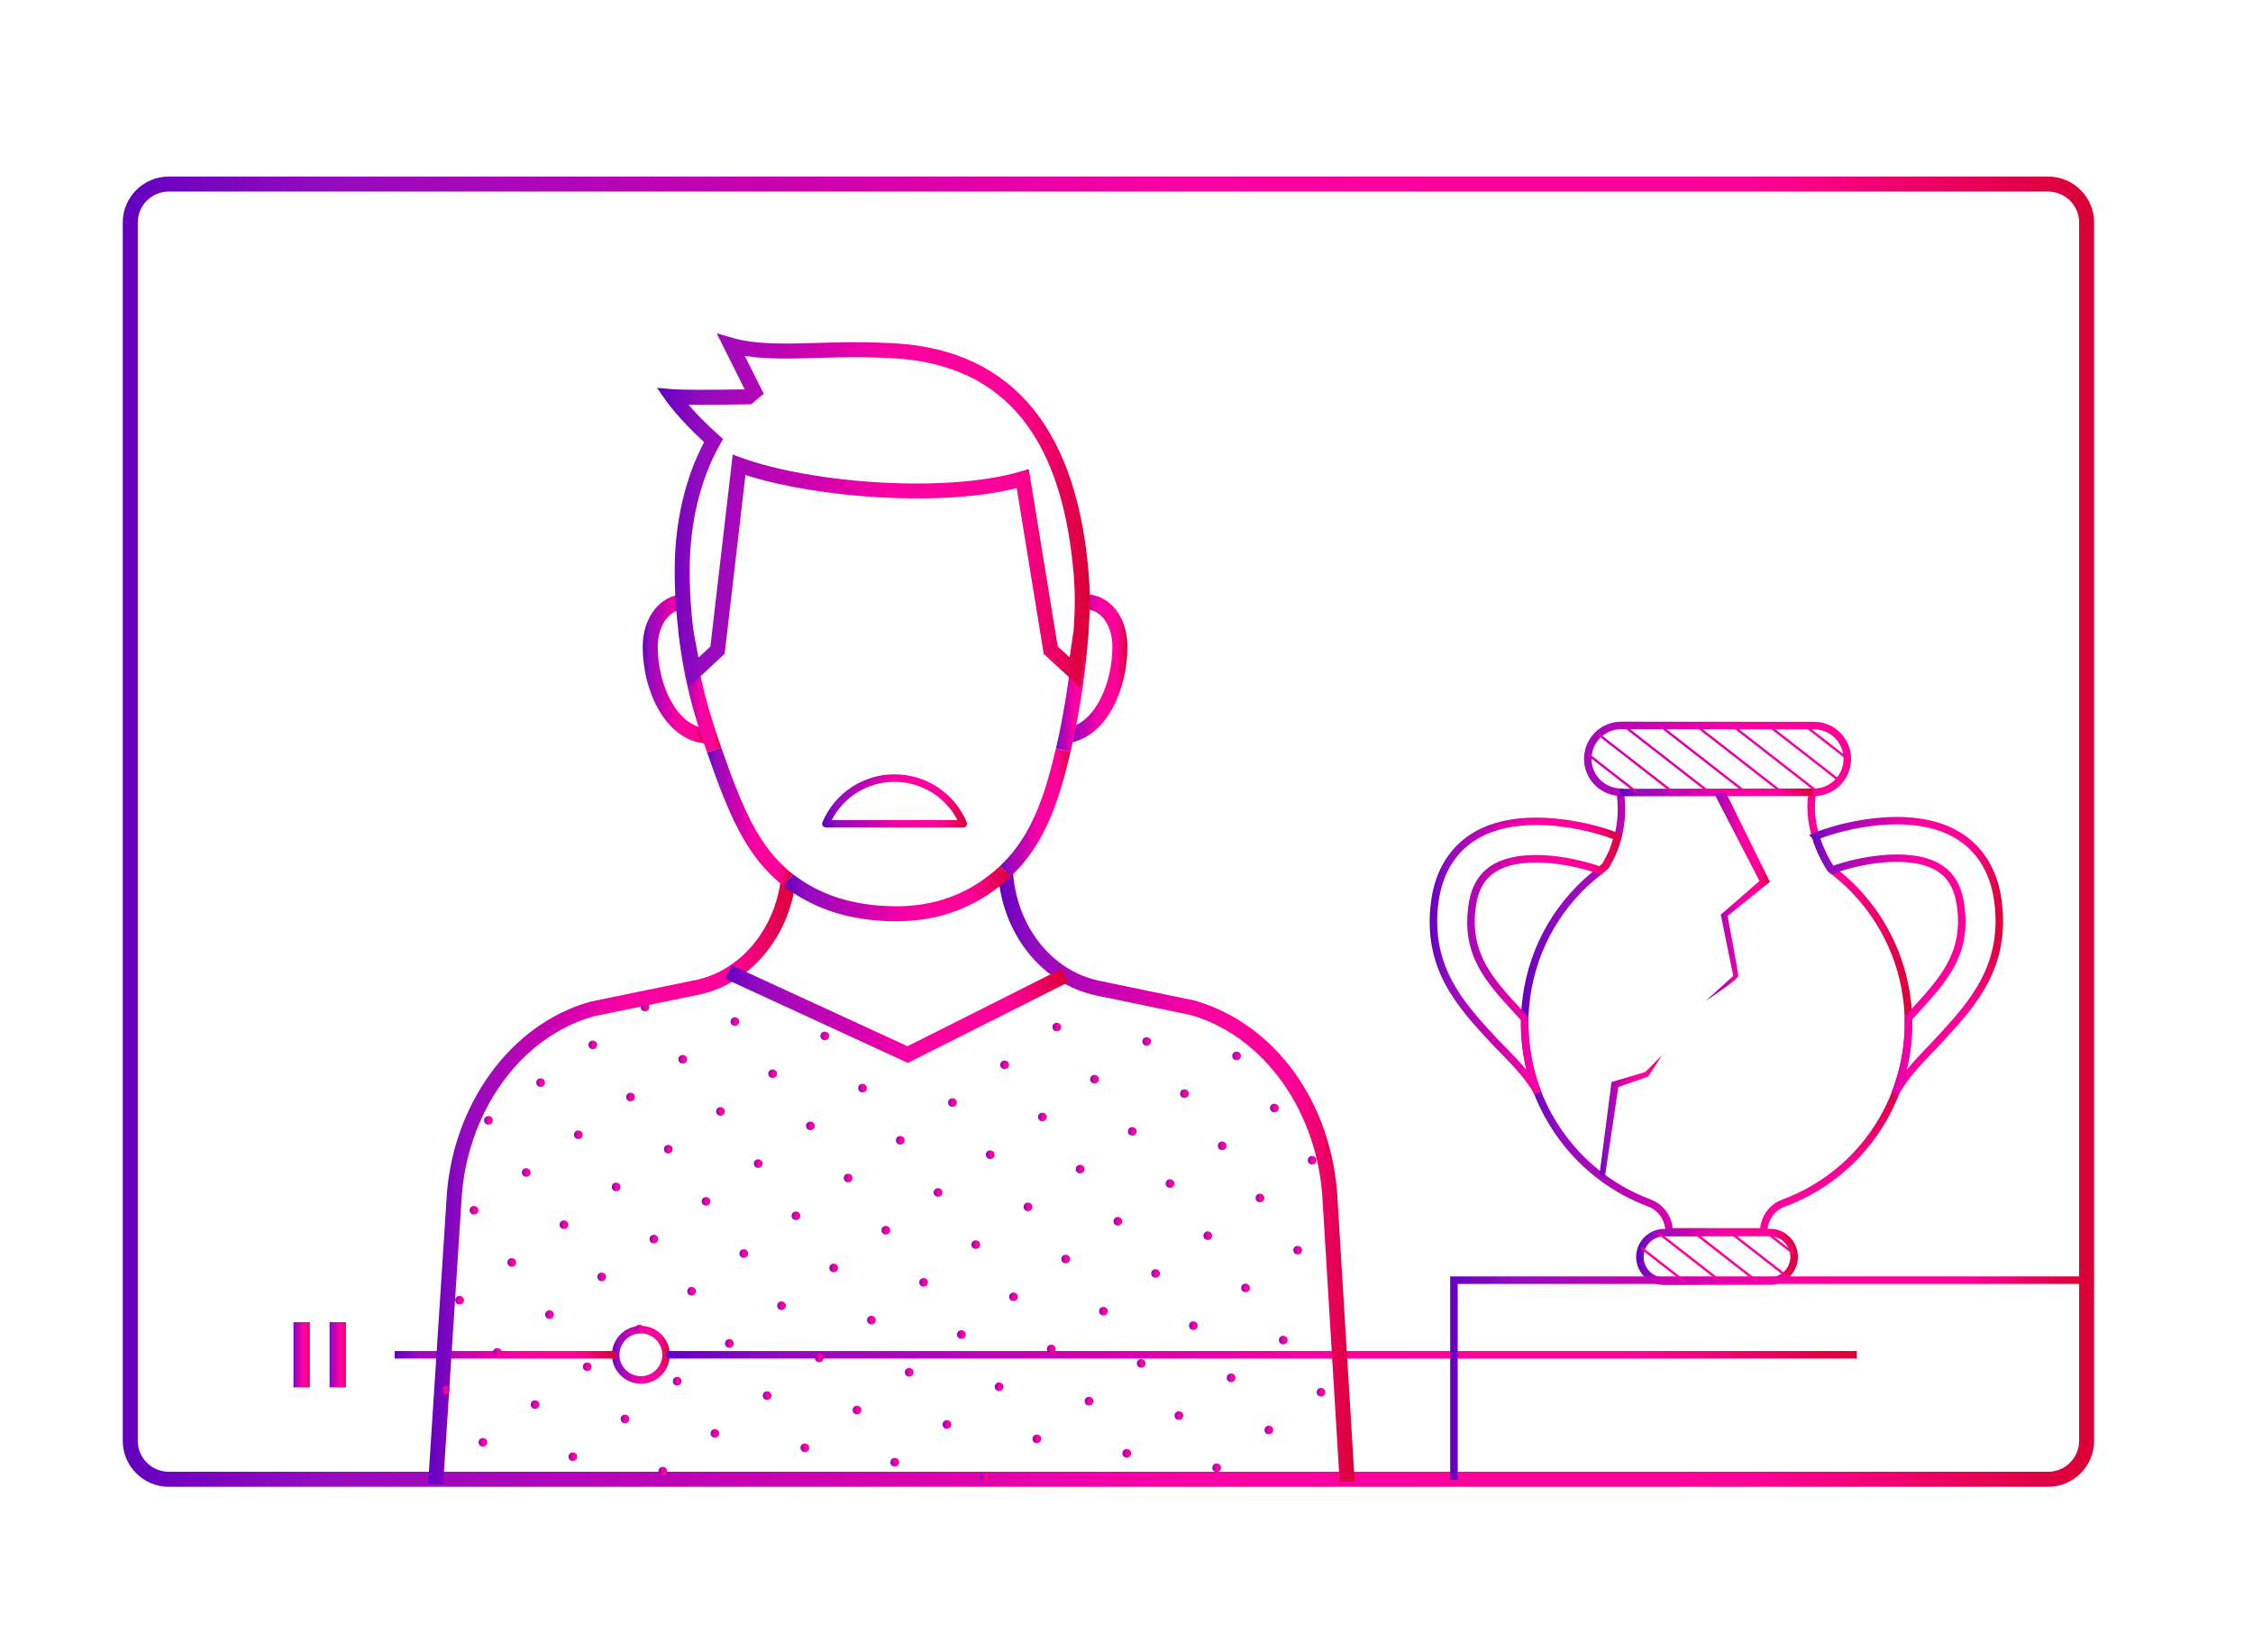 <?xml version="1.0" encoding="UTF-8"?>
<svg xmlns="http://www.w3.org/2000/svg" xmlns:xlink="http://www.w3.org/1999/xlink" id="Ebene_1" data-name="Ebene 1" viewBox="0 0 300 220">
  <defs>
    <style>
      .cls-1 {
        fill: url(#Unbenannter_Verlauf_2-48);
      }

      .cls-2 {
        fill: url(#Unbenannter_Verlauf_2-111);
      }

      .cls-3 {
        fill: url(#Unbenannter_Verlauf_2-79);
      }

      .cls-4 {
        fill: url(#Unbenannter_Verlauf_2-103);
      }

      .cls-5 {
        fill: url(#Unbenannter_Verlauf_2-71);
      }

      .cls-6 {
        fill: url(#Unbenannter_Verlauf_2-97);
      }

      .cls-7 {
        fill: url(#Unbenannter_Verlauf_2-107);
      }

      .cls-8 {
        fill: url(#Unbenannter_Verlauf_2-21);
      }

      .cls-9 {
        fill: url(#Unbenannter_Verlauf_2-166);
      }

      .cls-10 {
        fill: url(#Unbenannter_Verlauf_2-89);
      }

      .cls-11 {
        fill: url(#Unbenannter_Verlauf_2-147);
      }

      .cls-12 {
        fill: url(#Unbenannter_Verlauf_2-176);
      }

      .cls-13 {
        fill: url(#Unbenannter_Verlauf_2-137);
      }

      .cls-14 {
        fill: url(#Unbenannter_Verlauf_2-34);
      }

      .cls-15 {
        fill: url(#Unbenannter_Verlauf_2-18);
      }

      .cls-16 {
        fill: url(#Unbenannter_Verlauf_2-60);
      }

      .cls-17 {
        fill: url(#Unbenannter_Verlauf_2-170);
      }

      .cls-18 {
        fill: url(#Unbenannter_Verlauf_2-44);
      }

      .cls-19 {
        fill: url(#Unbenannter_Verlauf_2-177);
      }

      .cls-20 {
        fill: url(#Unbenannter_Verlauf_2-132);
      }

      .cls-21 {
        fill: url(#Unbenannter_Verlauf_2-125);
      }

      .cls-22 {
        fill: url(#Unbenannter_Verlauf_2-43);
      }

      .cls-23 {
        fill: url(#Unbenannter_Verlauf_2-65);
      }

      .cls-24 {
        fill: url(#Unbenannter_Verlauf_2-25);
      }

      .cls-25 {
        fill: url(#Unbenannter_Verlauf_2-74);
      }

      .cls-26 {
        fill: url(#Unbenannter_Verlauf_2-143);
      }

      .cls-27 {
        fill: url(#Unbenannter_Verlauf_2-24);
      }

      .cls-28 {
        fill: url(#Unbenannter_Verlauf_2-57);
      }

      .cls-29 {
        fill: url(#Unbenannter_Verlauf_2-81);
      }

      .cls-30 {
        fill: url(#Unbenannter_Verlauf_2-72);
      }

      .cls-31 {
        fill: url(#Unbenannter_Verlauf_2-141);
      }

      .cls-32 {
        fill: url(#Unbenannter_Verlauf_2-115);
      }

      .cls-33 {
        fill: url(#Unbenannter_Verlauf_2-20);
      }

      .cls-34 {
        fill: url(#Unbenannter_Verlauf_2-88);
      }

      .cls-35 {
        fill: url(#Unbenannter_Verlauf_2-180);
      }

      .cls-36 {
        fill: url(#Unbenannter_Verlauf_2-54);
      }

      .cls-37 {
        fill: url(#Unbenannter_Verlauf_2-45);
      }

      .cls-38 {
        fill: url(#Unbenannter_Verlauf_2-26);
      }

      .cls-39 {
        fill: url(#Unbenannter_Verlauf_2-33);
      }

      .cls-40 {
        fill: url(#Unbenannter_Verlauf_2-134);
      }

      .cls-41 {
        fill: url(#Unbenannter_Verlauf_2-122);
      }

      .cls-42 {
        fill: url(#Unbenannter_Verlauf_2-28);
      }

      .cls-43 {
        fill: url(#Unbenannter_Verlauf_2-139);
      }

      .cls-44 {
        fill: url(#Unbenannter_Verlauf_2-112);
      }

      .cls-45 {
        fill: url(#Unbenannter_Verlauf_2-10);
      }

      .cls-46 {
        fill: url(#Unbenannter_Verlauf_2-129);
      }

      .cls-47 {
        fill: url(#Unbenannter_Verlauf_2-76);
      }

      .cls-48 {
        fill: url(#Unbenannter_Verlauf_2-5);
      }

      .cls-49 {
        fill: url(#Unbenannter_Verlauf_2-39);
      }

      .cls-50 {
        fill: url(#Unbenannter_Verlauf_2-154);
      }

      .cls-51 {
        fill: url(#Unbenannter_Verlauf_2-99);
      }

      .cls-52 {
        fill: none;
      }

      .cls-53 {
        fill: url(#Unbenannter_Verlauf_2-3);
      }

      .cls-54 {
        fill: url(#Unbenannter_Verlauf_2-162);
      }

      .cls-55 {
        fill: url(#Unbenannter_Verlauf_2-136);
      }

      .cls-56 {
        fill: url(#Unbenannter_Verlauf_2-4);
      }

      .cls-57 {
        fill: url(#Unbenannter_Verlauf_2-87);
      }

      .cls-58 {
        fill: url(#Unbenannter_Verlauf_2-52);
      }

      .cls-59 {
        fill: url(#Unbenannter_Verlauf_2-77);
      }

      .cls-60 {
        fill: url(#Unbenannter_Verlauf_2-51);
      }

      .cls-61 {
        fill: url(#Unbenannter_Verlauf_2-82);
      }

      .cls-62 {
        fill: url(#Unbenannter_Verlauf_2-188);
      }

      .cls-63 {
        fill: url(#Unbenannter_Verlauf_2-42);
      }

      .cls-64 {
        fill: url(#Unbenannter_Verlauf_2-119);
      }

      .cls-65 {
        fill: url(#Unbenannter_Verlauf_2-9);
      }

      .cls-66 {
        fill: url(#Unbenannter_Verlauf_2-161);
      }

      .cls-67 {
        fill: url(#Unbenannter_Verlauf_2-108);
      }

      .cls-68 {
        fill: url(#Unbenannter_Verlauf_2-187);
      }

      .cls-69 {
        fill: url(#Unbenannter_Verlauf_2-102);
      }

      .cls-70 {
        fill: url(#Unbenannter_Verlauf_2-123);
      }

      .cls-71 {
        fill: url(#Unbenannter_Verlauf_2-113);
      }

      .cls-72 {
        fill: url(#Unbenannter_Verlauf_2-92);
      }

      .cls-73 {
        clip-path: url(#clippath-1);
      }

      .cls-74 {
        fill: url(#Unbenannter_Verlauf_2-96);
      }

      .cls-75 {
        fill: url(#Unbenannter_Verlauf_2-163);
      }

      .cls-76 {
        fill: url(#Unbenannter_Verlauf_2-182);
      }

      .cls-77 {
        fill: url(#Unbenannter_Verlauf_2-185);
      }

      .cls-78 {
        fill: url(#Unbenannter_Verlauf_2-101);
      }

      .cls-79 {
        fill: url(#Unbenannter_Verlauf_2-12);
      }

      .cls-80 {
        fill: url(#Unbenannter_Verlauf_2-7);
      }

      .cls-81 {
        fill: url(#Unbenannter_Verlauf_2-173);
      }

      .cls-82 {
        fill: url(#Unbenannter_Verlauf_2-69);
      }

      .cls-83 {
        fill: url(#Unbenannter_Verlauf_2-178);
      }

      .cls-84 {
        fill: url(#Unbenannter_Verlauf_2-124);
      }

      .cls-85 {
        fill: url(#Unbenannter_Verlauf_2-61);
      }

      .cls-86 {
        fill: url(#Unbenannter_Verlauf_2-151);
      }

      .cls-87 {
        fill: url(#Unbenannter_Verlauf_2-152);
      }

      .cls-88 {
        fill: url(#Unbenannter_Verlauf_2-41);
      }

      .cls-89 {
        fill: url(#Unbenannter_Verlauf_2-110);
      }

      .cls-90 {
        fill: url(#Unbenannter_Verlauf_2-64);
      }

      .cls-91 {
        fill: url(#Unbenannter_Verlauf_2-106);
      }

      .cls-92 {
        fill: url(#Unbenannter_Verlauf_2-6);
      }

      .cls-93 {
        fill: url(#Unbenannter_Verlauf_2-121);
      }

      .cls-94 {
        fill: url(#Unbenannter_Verlauf_2-31);
      }

      .cls-95 {
        fill: url(#Unbenannter_Verlauf_2-58);
      }

      .cls-96 {
        fill: url(#Unbenannter_Verlauf_2-160);
      }

      .cls-97 {
        fill: url(#Unbenannter_Verlauf_2-117);
      }

      .cls-98 {
        fill: url(#Unbenannter_Verlauf_2-59);
      }

      .cls-99 {
        fill: url(#Unbenannter_Verlauf_2-67);
      }

      .cls-100 {
        fill: url(#Unbenannter_Verlauf_2-86);
      }

      .cls-101 {
        fill: url(#Unbenannter_Verlauf_2-130);
      }

      .cls-102 {
        fill: url(#Unbenannter_Verlauf_2-47);
      }

      .cls-103 {
        fill: url(#Unbenannter_Verlauf_2-15);
      }

      .cls-104 {
        fill: url(#Unbenannter_Verlauf_2-135);
      }

      .cls-105 {
        fill: url(#Unbenannter_Verlauf_2-66);
      }

      .cls-106 {
        fill: url(#Unbenannter_Verlauf_2-8);
      }

      .cls-107 {
        fill: url(#Unbenannter_Verlauf_2-148);
      }

      .cls-108 {
        fill: url(#Unbenannter_Verlauf_2-186);
      }

      .cls-109 {
        fill: url(#Unbenannter_Verlauf_2-36);
      }

      .cls-110 {
        fill: url(#Unbenannter_Verlauf_2-105);
      }

      .cls-111 {
        fill: url(#Unbenannter_Verlauf_2-35);
      }

      .cls-112 {
        fill: url(#Unbenannter_Verlauf_2-13);
      }

      .cls-113 {
        fill: url(#Unbenannter_Verlauf_2-116);
      }

      .cls-114 {
        fill: url(#Unbenannter_Verlauf_2-118);
      }

      .cls-115 {
        fill: url(#Unbenannter_Verlauf_2-164);
      }

      .cls-116 {
        fill: url(#Unbenannter_Verlauf_2-133);
      }

      .cls-117 {
        fill: url(#Unbenannter_Verlauf_2-127);
      }

      .cls-118 {
        fill: url(#Unbenannter_Verlauf_2-140);
      }

      .cls-119 {
        fill: url(#Unbenannter_Verlauf_2-146);
      }

      .cls-120 {
        fill: url(#Unbenannter_Verlauf_2-109);
      }

      .cls-121 {
        fill: url(#Unbenannter_Verlauf_2-95);
      }

      .cls-122 {
        fill: url(#Unbenannter_Verlauf_2-169);
      }

      .cls-123 {
        fill: url(#Unbenannter_Verlauf_2-37);
      }

      .cls-124 {
        fill: url(#Unbenannter_Verlauf_2-46);
      }

      .cls-125 {
        fill: url(#Unbenannter_Verlauf_2-158);
      }

      .cls-126 {
        fill: url(#Unbenannter_Verlauf_2-149);
      }

      .cls-127 {
        fill: url(#Unbenannter_Verlauf_2-63);
      }

      .cls-128 {
        fill: url(#Unbenannter_Verlauf_2-14);
      }

      .cls-129 {
        fill: url(#Unbenannter_Verlauf_2-16);
      }

      .cls-130 {
        fill: url(#Unbenannter_Verlauf_2-70);
      }

      .cls-131 {
        fill: url(#Unbenannter_Verlauf_2-84);
      }

      .cls-132 {
        fill: url(#Unbenannter_Verlauf_2-22);
      }

      .cls-133 {
        fill: url(#Unbenannter_Verlauf_2-144);
      }

      .cls-134 {
        fill: url(#Unbenannter_Verlauf_2-128);
      }

      .cls-135 {
        fill: url(#Unbenannter_Verlauf_2-83);
      }

      .cls-136 {
        fill: url(#Unbenannter_Verlauf_2-171);
      }

      .cls-137 {
        fill: url(#Unbenannter_Verlauf_2-32);
      }

      .cls-138 {
        fill: url(#Unbenannter_Verlauf_2-93);
      }

      .cls-139 {
        fill: url(#Unbenannter_Verlauf_2-168);
      }

      .cls-140 {
        fill: url(#Unbenannter_Verlauf_2-104);
      }

      .cls-141 {
        fill: url(#Unbenannter_Verlauf_2-184);
      }

      .cls-142 {
        fill: url(#Unbenannter_Verlauf_2-75);
      }

      .cls-143 {
        fill: url(#Unbenannter_Verlauf_2-68);
      }

      .cls-144 {
        fill: url(#Unbenannter_Verlauf_2-165);
      }

      .cls-145 {
        fill: url(#Unbenannter_Verlauf_2-174);
      }

      .cls-146 {
        fill: url(#Unbenannter_Verlauf_2-159);
      }

      .cls-147 {
        fill: url(#Unbenannter_Verlauf_2-131);
      }

      .cls-148 {
        fill: url(#Unbenannter_Verlauf_2-145);
      }

      .cls-149 {
        fill: url(#Unbenannter_Verlauf_2-167);
      }

      .cls-150 {
        fill: url(#Unbenannter_Verlauf_2-40);
      }

      .cls-151 {
        fill: url(#Unbenannter_Verlauf_2-138);
      }

      .cls-152 {
        fill: url(#Unbenannter_Verlauf_2-126);
      }

      .cls-153 {
        fill: url(#Unbenannter_Verlauf_2-2);
      }

      .cls-154 {
        fill: url(#Unbenannter_Verlauf_2-155);
      }

      .cls-155 {
        fill: url(#Unbenannter_Verlauf_2-85);
      }

      .cls-156 {
        fill: url(#Unbenannter_Verlauf_2-156);
      }

      .cls-157 {
        fill: url(#Unbenannter_Verlauf_2-23);
      }

      .cls-158 {
        fill: url(#Unbenannter_Verlauf_2-50);
      }

      .cls-159 {
        fill: url(#Unbenannter_Verlauf_2-172);
      }

      .cls-160 {
        fill: url(#Unbenannter_Verlauf_2-91);
      }

      .cls-161 {
        fill: url(#Unbenannter_Verlauf_2-17);
      }

      .cls-162 {
        fill: url(#Unbenannter_Verlauf_2-53);
      }

      .cls-163 {
        fill: url(#Unbenannter_Verlauf_2-55);
      }

      .cls-164 {
        fill: url(#Unbenannter_Verlauf_2-80);
      }

      .cls-165 {
        fill: url(#Unbenannter_Verlauf_2-56);
      }

      .cls-166 {
        fill: url(#Unbenannter_Verlauf_2-153);
      }

      .cls-167 {
        fill: url(#Unbenannter_Verlauf_2-100);
      }

      .cls-168 {
        fill: url(#Unbenannter_Verlauf_2-11);
      }

      .cls-169 {
        fill: url(#Unbenannter_Verlauf_2-94);
      }

      .cls-170 {
        fill: url(#Unbenannter_Verlauf_2-150);
      }

      .cls-171 {
        fill: url(#Unbenannter_Verlauf_2-157);
      }

      .cls-172 {
        fill: url(#Unbenannter_Verlauf_2-73);
      }

      .cls-173 {
        fill: url(#Unbenannter_Verlauf_2-179);
      }

      .cls-174 {
        fill: url(#Unbenannter_Verlauf_2-49);
      }

      .cls-175 {
        fill: url(#Unbenannter_Verlauf_2-19);
      }

      .cls-176 {
        fill: url(#Unbenannter_Verlauf_2-183);
      }

      .cls-177 {
        fill: url(#Unbenannter_Verlauf_2-27);
      }

      .cls-178 {
        fill: url(#Unbenannter_Verlauf_2-78);
      }

      .cls-179 {
        fill: url(#Unbenannter_Verlauf_2-30);
      }

      .cls-180 {
        clip-path: url(#clippath);
      }

      .cls-181 {
        fill: url(#Unbenannter_Verlauf_2-142);
      }

      .cls-182 {
        fill: url(#Unbenannter_Verlauf_2);
      }

      .cls-183 {
        fill: url(#Unbenannter_Verlauf_2-38);
      }

      .cls-184 {
        fill: url(#Unbenannter_Verlauf_2-90);
      }

      .cls-185 {
        fill: url(#Unbenannter_Verlauf_2-120);
      }

      .cls-186 {
        fill: url(#Unbenannter_Verlauf_2-175);
      }

      .cls-187 {
        fill: url(#Unbenannter_Verlauf_2-181);
      }

      .cls-188 {
        fill: url(#Unbenannter_Verlauf_2-62);
      }

      .cls-189 {
        fill: url(#Unbenannter_Verlauf_2-114);
      }

      .cls-190 {
        fill: url(#Unbenannter_Verlauf_2-98);
      }

      .cls-191 {
        fill: url(#Unbenannter_Verlauf_2-29);
      }
    </style>
    <linearGradient id="Unbenannter_Verlauf_2" data-name="Unbenannter Verlauf 2" x1="39.079" y1="180.386" x2="41.251" y2="180.386" gradientUnits="userSpaceOnUse">
      <stop offset="0" stop-color="#6400c0"></stop>
      <stop offset=".101" stop-color="#940bbf"></stop>
      <stop offset=".348" stop-color="#cd00af"></stop>
      <stop offset=".527" stop-color="#f700a4"></stop>
      <stop offset=".664" stop-color="#ff009c"></stop>
      <stop offset=".823" stop-color="#f09"></stop>
      <stop offset="1" stop-color="#da0035"></stop>
    </linearGradient>
    <linearGradient id="Unbenannter_Verlauf_2-2" data-name="Unbenannter Verlauf 2" x1="43.888" x2="46.06" xlink:href="#Unbenannter_Verlauf_2"></linearGradient>
    <linearGradient id="Unbenannter_Verlauf_2-3" data-name="Unbenannter Verlauf 2" x1="16.345" y1="110.733" x2="278.846" y2="110.733" xlink:href="#Unbenannter_Verlauf_2"></linearGradient>
    <linearGradient id="Unbenannter_Verlauf_2-4" data-name="Unbenannter Verlauf 2" x1="81.487" y1="180.386" x2="89.185" y2="180.386" xlink:href="#Unbenannter_Verlauf_2"></linearGradient>
    <linearGradient id="Unbenannter_Verlauf_2-5" data-name="Unbenannter Verlauf 2" x1="88.685" y1="180.385" x2="247.253" y2="180.385" xlink:href="#Unbenannter_Verlauf_2"></linearGradient>
    <linearGradient id="Unbenannter_Verlauf_2-6" data-name="Unbenannter Verlauf 2" x1="52.555" y1="180.385" x2="81.987" y2="180.385" xlink:href="#Unbenannter_Verlauf_2"></linearGradient>
    <linearGradient id="Unbenannter_Verlauf_2-7" data-name="Unbenannter Verlauf 2" x1="85.582" y1="89.094" x2="94.041" y2="89.094" xlink:href="#Unbenannter_Verlauf_2"></linearGradient>
    <linearGradient id="Unbenannter_Verlauf_2-8" data-name="Unbenannter Verlauf 2" x1="141.993" y1="89.024" x2="150.123" y2="89.024" xlink:href="#Unbenannter_Verlauf_2"></linearGradient>
    <linearGradient id="Unbenannter_Verlauf_2-9" data-name="Unbenannter Verlauf 2" x1="57.008" y1="157.367" x2="105.959" y2="157.367" xlink:href="#Unbenannter_Verlauf_2"></linearGradient>
    <linearGradient id="Unbenannter_Verlauf_2-10" data-name="Unbenannter Verlauf 2" x1="132.885" y1="156.638" x2="180.381" y2="156.638" xlink:href="#Unbenannter_Verlauf_2"></linearGradient>
    <linearGradient id="Unbenannter_Verlauf_2-11" data-name="Unbenannter Verlauf 2" x1="94.153" y1="108.749" x2="105.575" y2="108.749" xlink:href="#Unbenannter_Verlauf_2"></linearGradient>
    <linearGradient id="Unbenannter_Verlauf_2-12" data-name="Unbenannter Verlauf 2" x1="133.199" y1="108.183" x2="142.547" y2="108.183" xlink:href="#Unbenannter_Verlauf_2"></linearGradient>
    <linearGradient id="Unbenannter_Verlauf_2-13" data-name="Unbenannter Verlauf 2" x1="104.356" y1="118.967" x2="134.568" y2="118.967" xlink:href="#Unbenannter_Verlauf_2"></linearGradient>
    <linearGradient id="Unbenannter_Verlauf_2-14" data-name="Unbenannter Verlauf 2" x1="140.601" y1="92.057" x2="144.95" y2="92.057" xlink:href="#Unbenannter_Verlauf_2"></linearGradient>
    <linearGradient id="Unbenannter_Verlauf_2-15" data-name="Unbenannter Verlauf 2" x1="90.335" y1="92.055" x2="96.041" y2="92.055" xlink:href="#Unbenannter_Verlauf_2"></linearGradient>
    <linearGradient id="Unbenannter_Verlauf_2-16" data-name="Unbenannter Verlauf 2" x1="96.606" y1="135.025" x2="142.256" y2="135.025" xlink:href="#Unbenannter_Verlauf_2"></linearGradient>
    <linearGradient id="Unbenannter_Verlauf_2-17" data-name="Unbenannter Verlauf 2" x1="87.487" y1="67.964" x2="145.116" y2="67.964" xlink:href="#Unbenannter_Verlauf_2"></linearGradient>
    <linearGradient id="Unbenannter_Verlauf_2-18" data-name="Unbenannter Verlauf 2" x1="175.327" y1="185.374" x2="176.47" y2="185.374" xlink:href="#Unbenannter_Verlauf_2"></linearGradient>
    <linearGradient id="Unbenannter_Verlauf_2-19" data-name="Unbenannter Verlauf 2" x1="168.38" y1="190.4" x2="169.523" y2="190.4" xlink:href="#Unbenannter_Verlauf_2"></linearGradient>
    <linearGradient id="Unbenannter_Verlauf_2-20" data-name="Unbenannter Verlauf 2" x1="161.433" y1="195.426" x2="162.577" y2="195.426" xlink:href="#Unbenannter_Verlauf_2"></linearGradient>
    <linearGradient id="Unbenannter_Verlauf_2-21" data-name="Unbenannter Verlauf 2" x1="170.3" y1="178.427" x2="171.444" y2="178.427" xlink:href="#Unbenannter_Verlauf_2"></linearGradient>
    <linearGradient id="Unbenannter_Verlauf_2-22" data-name="Unbenannter Verlauf 2" x1="163.354" y1="183.453" x2="164.497" y2="183.453" xlink:href="#Unbenannter_Verlauf_2"></linearGradient>
    <linearGradient id="Unbenannter_Verlauf_2-23" data-name="Unbenannter Verlauf 2" x1="156.407" y1="188.48" x2="157.551" y2="188.48" xlink:href="#Unbenannter_Verlauf_2"></linearGradient>
    <linearGradient id="Unbenannter_Verlauf_2-24" data-name="Unbenannter Verlauf 2" x1="149.461" y1="193.506" x2="150.604" y2="193.506" xlink:href="#Unbenannter_Verlauf_2"></linearGradient>
    <linearGradient id="Unbenannter_Verlauf_2-25" data-name="Unbenannter Verlauf 2" x1="172.221" y1="166.454" x2="173.364" y2="166.454" xlink:href="#Unbenannter_Verlauf_2"></linearGradient>
    <linearGradient id="Unbenannter_Verlauf_2-26" data-name="Unbenannter Verlauf 2" x1="165.274" y1="171.481" x2="166.418" y2="171.481" xlink:href="#Unbenannter_Verlauf_2"></linearGradient>
    <linearGradient id="Unbenannter_Verlauf_2-27" data-name="Unbenannter Verlauf 2" x1="158.328" y1="176.507" x2="159.471" y2="176.507" xlink:href="#Unbenannter_Verlauf_2"></linearGradient>
    <linearGradient id="Unbenannter_Verlauf_2-28" data-name="Unbenannter Verlauf 2" x1="151.381" y1="181.533" x2="152.524" y2="181.533" xlink:href="#Unbenannter_Verlauf_2"></linearGradient>
    <linearGradient id="Unbenannter_Verlauf_2-29" data-name="Unbenannter Verlauf 2" x1="144.434" y1="186.559" x2="145.578" y2="186.559" xlink:href="#Unbenannter_Verlauf_2"></linearGradient>
    <linearGradient id="Unbenannter_Verlauf_2-30" data-name="Unbenannter Verlauf 2" x1="137.488" y1="191.585" x2="138.631" y2="191.585" xlink:href="#Unbenannter_Verlauf_2"></linearGradient>
    <linearGradient id="Unbenannter_Verlauf_2-31" data-name="Unbenannter Verlauf 2" x1="130.541" y1="196.612" x2="131.684" y2="196.612" xlink:href="#Unbenannter_Verlauf_2"></linearGradient>
    <linearGradient id="Unbenannter_Verlauf_2-32" data-name="Unbenannter Verlauf 2" x1="174.141" y1="154.481" x2="175.285" y2="154.481" xlink:href="#Unbenannter_Verlauf_2"></linearGradient>
    <linearGradient id="Unbenannter_Verlauf_2-33" data-name="Unbenannter Verlauf 2" x1="167.195" y1="159.508" x2="168.338" y2="159.508" xlink:href="#Unbenannter_Verlauf_2"></linearGradient>
    <linearGradient id="Unbenannter_Verlauf_2-34" data-name="Unbenannter Verlauf 2" x1="160.248" y1="164.534" x2="161.391" y2="164.534" xlink:href="#Unbenannter_Verlauf_2"></linearGradient>
    <linearGradient id="Unbenannter_Verlauf_2-35" data-name="Unbenannter Verlauf 2" x1="153.301" y1="169.56" x2="154.445" y2="169.56" xlink:href="#Unbenannter_Verlauf_2"></linearGradient>
    <linearGradient id="Unbenannter_Verlauf_2-36" data-name="Unbenannter Verlauf 2" x1="146.355" y1="174.586" x2="147.498" y2="174.586" xlink:href="#Unbenannter_Verlauf_2"></linearGradient>
    <linearGradient id="Unbenannter_Verlauf_2-37" data-name="Unbenannter Verlauf 2" x1="139.408" y1="179.613" x2="140.551" y2="179.613" xlink:href="#Unbenannter_Verlauf_2"></linearGradient>
    <linearGradient id="Unbenannter_Verlauf_2-38" data-name="Unbenannter Verlauf 2" x1="132.462" y1="184.639" x2="133.605" y2="184.639" xlink:href="#Unbenannter_Verlauf_2"></linearGradient>
    <linearGradient id="Unbenannter_Verlauf_2-39" data-name="Unbenannter Verlauf 2" x1="125.515" y1="189.665" x2="126.658" y2="189.665" xlink:href="#Unbenannter_Verlauf_2"></linearGradient>
    <linearGradient id="Unbenannter_Verlauf_2-40" data-name="Unbenannter Verlauf 2" x1="118.568" y1="194.691" x2="119.712" y2="194.691" xlink:href="#Unbenannter_Verlauf_2"></linearGradient>
    <linearGradient id="Unbenannter_Verlauf_2-41" data-name="Unbenannter Verlauf 2" x1="169.115" y1="147.535" x2="170.258" y2="147.535" xlink:href="#Unbenannter_Verlauf_2"></linearGradient>
    <linearGradient id="Unbenannter_Verlauf_2-42" data-name="Unbenannter Verlauf 2" x1="162.168" y1="152.561" x2="163.312" y2="152.561" xlink:href="#Unbenannter_Verlauf_2"></linearGradient>
    <linearGradient id="Unbenannter_Verlauf_2-43" data-name="Unbenannter Verlauf 2" x1="155.222" y1="157.587" x2="156.365" y2="157.587" xlink:href="#Unbenannter_Verlauf_2"></linearGradient>
    <linearGradient id="Unbenannter_Verlauf_2-44" data-name="Unbenannter Verlauf 2" x1="148.275" y1="162.614" x2="149.418" y2="162.614" xlink:href="#Unbenannter_Verlauf_2"></linearGradient>
    <linearGradient id="Unbenannter_Verlauf_2-45" data-name="Unbenannter Verlauf 2" x1="141.329" y1="167.64" x2="142.472" y2="167.64" xlink:href="#Unbenannter_Verlauf_2"></linearGradient>
    <linearGradient id="Unbenannter_Verlauf_2-46" data-name="Unbenannter Verlauf 2" x1="134.382" y1="172.666" x2="135.525" y2="172.666" xlink:href="#Unbenannter_Verlauf_2"></linearGradient>
    <linearGradient id="Unbenannter_Verlauf_2-47" data-name="Unbenannter Verlauf 2" x1="127.435" y1="177.692" x2="128.579" y2="177.692" xlink:href="#Unbenannter_Verlauf_2"></linearGradient>
    <linearGradient id="Unbenannter_Verlauf_2-48" data-name="Unbenannter Verlauf 2" x1="120.489" y1="182.718" x2="121.632" y2="182.718" xlink:href="#Unbenannter_Verlauf_2"></linearGradient>
    <linearGradient id="Unbenannter_Verlauf_2-49" data-name="Unbenannter Verlauf 2" x1="113.542" y1="187.745" x2="114.685" y2="187.745" xlink:href="#Unbenannter_Verlauf_2"></linearGradient>
    <linearGradient id="Unbenannter_Verlauf_2-50" data-name="Unbenannter Verlauf 2" x1="106.595" y1="192.771" x2="107.739" y2="192.771" xlink:href="#Unbenannter_Verlauf_2"></linearGradient>
    <linearGradient id="Unbenannter_Verlauf_2-51" data-name="Unbenannter Verlauf 2" x1="164.089" y1="140.588" x2="165.232" y2="140.588" xlink:href="#Unbenannter_Verlauf_2"></linearGradient>
    <linearGradient id="Unbenannter_Verlauf_2-52" data-name="Unbenannter Verlauf 2" x1="157.142" y1="145.614" x2="158.285" y2="145.614" xlink:href="#Unbenannter_Verlauf_2"></linearGradient>
    <linearGradient id="Unbenannter_Verlauf_2-53" data-name="Unbenannter Verlauf 2" x1="150.196" y1="150.641" x2="151.339" y2="150.641" xlink:href="#Unbenannter_Verlauf_2"></linearGradient>
    <linearGradient id="Unbenannter_Verlauf_2-54" data-name="Unbenannter Verlauf 2" x1="143.249" y1="155.667" x2="144.392" y2="155.667" xlink:href="#Unbenannter_Verlauf_2"></linearGradient>
    <linearGradient id="Unbenannter_Verlauf_2-55" data-name="Unbenannter Verlauf 2" x1="136.302" y1="160.693" x2="137.446" y2="160.693" xlink:href="#Unbenannter_Verlauf_2"></linearGradient>
    <linearGradient id="Unbenannter_Verlauf_2-56" data-name="Unbenannter Verlauf 2" x1="129.356" y1="165.719" x2="130.499" y2="165.719" xlink:href="#Unbenannter_Verlauf_2"></linearGradient>
    <linearGradient id="Unbenannter_Verlauf_2-57" data-name="Unbenannter Verlauf 2" x1="122.409" y1="170.746" x2="123.552" y2="170.746" xlink:href="#Unbenannter_Verlauf_2"></linearGradient>
    <linearGradient id="Unbenannter_Verlauf_2-58" data-name="Unbenannter Verlauf 2" x1="115.462" y1="175.772" x2="116.606" y2="175.772" xlink:href="#Unbenannter_Verlauf_2"></linearGradient>
    <linearGradient id="Unbenannter_Verlauf_2-59" data-name="Unbenannter Verlauf 2" x1="108.516" y1="180.798" x2="109.659" y2="180.798" xlink:href="#Unbenannter_Verlauf_2"></linearGradient>
    <linearGradient id="Unbenannter_Verlauf_2-60" data-name="Unbenannter Verlauf 2" x1="101.569" y1="185.824" x2="102.713" y2="185.824" xlink:href="#Unbenannter_Verlauf_2"></linearGradient>
    <linearGradient id="Unbenannter_Verlauf_2-61" data-name="Unbenannter Verlauf 2" x1="94.623" y1="190.85" x2="95.766" y2="190.85" xlink:href="#Unbenannter_Verlauf_2"></linearGradient>
    <linearGradient id="Unbenannter_Verlauf_2-62" data-name="Unbenannter Verlauf 2" x1="87.676" y1="195.877" x2="88.819" y2="195.877" xlink:href="#Unbenannter_Verlauf_2"></linearGradient>
    <linearGradient id="Unbenannter_Verlauf_2-63" data-name="Unbenannter Verlauf 2" x1="152.116" y1="138.668" x2="153.259" y2="138.668" xlink:href="#Unbenannter_Verlauf_2"></linearGradient>
    <linearGradient id="Unbenannter_Verlauf_2-64" data-name="Unbenannter Verlauf 2" x1="145.169" y1="143.694" x2="146.313" y2="143.694" xlink:href="#Unbenannter_Verlauf_2"></linearGradient>
    <linearGradient id="Unbenannter_Verlauf_2-65" data-name="Unbenannter Verlauf 2" x1="138.223" y1="148.72" x2="139.366" y2="148.72" xlink:href="#Unbenannter_Verlauf_2"></linearGradient>
    <linearGradient id="Unbenannter_Verlauf_2-66" data-name="Unbenannter Verlauf 2" x1="131.276" y1="153.746" x2="132.419" y2="153.746" xlink:href="#Unbenannter_Verlauf_2"></linearGradient>
    <linearGradient id="Unbenannter_Verlauf_2-67" data-name="Unbenannter Verlauf 2" x1="124.329" y1="158.773" x2="125.473" y2="158.773" xlink:href="#Unbenannter_Verlauf_2"></linearGradient>
    <linearGradient id="Unbenannter_Verlauf_2-68" data-name="Unbenannter Verlauf 2" x1="117.383" y1="163.799" x2="118.526" y2="163.799" xlink:href="#Unbenannter_Verlauf_2"></linearGradient>
    <linearGradient id="Unbenannter_Verlauf_2-69" data-name="Unbenannter Verlauf 2" x1="110.436" y1="168.825" x2="111.58" y2="168.825" xlink:href="#Unbenannter_Verlauf_2"></linearGradient>
    <linearGradient id="Unbenannter_Verlauf_2-70" data-name="Unbenannter Verlauf 2" x1="103.49" y1="173.851" x2="104.633" y2="173.851" xlink:href="#Unbenannter_Verlauf_2"></linearGradient>
    <linearGradient id="Unbenannter_Verlauf_2-71" data-name="Unbenannter Verlauf 2" x1="96.543" y1="178.878" x2="97.686" y2="178.878" xlink:href="#Unbenannter_Verlauf_2"></linearGradient>
    <linearGradient id="Unbenannter_Verlauf_2-72" data-name="Unbenannter Verlauf 2" x1="89.596" y1="183.904" x2="90.74" y2="183.904" xlink:href="#Unbenannter_Verlauf_2"></linearGradient>
    <linearGradient id="Unbenannter_Verlauf_2-73" data-name="Unbenannter Verlauf 2" x1="82.65" y1="188.93" x2="83.793" y2="188.93" xlink:href="#Unbenannter_Verlauf_2"></linearGradient>
    <linearGradient id="Unbenannter_Verlauf_2-74" data-name="Unbenannter Verlauf 2" x1="75.703" y1="193.956" x2="76.846" y2="193.956" xlink:href="#Unbenannter_Verlauf_2"></linearGradient>
    <linearGradient id="Unbenannter_Verlauf_2-75" data-name="Unbenannter Verlauf 2" x1="140.143" y1="136.747" x2="141.286" y2="136.747" xlink:href="#Unbenannter_Verlauf_2"></linearGradient>
    <linearGradient id="Unbenannter_Verlauf_2-76" data-name="Unbenannter Verlauf 2" x1="133.196" y1="141.774" x2="134.34" y2="141.774" xlink:href="#Unbenannter_Verlauf_2"></linearGradient>
    <linearGradient id="Unbenannter_Verlauf_2-77" data-name="Unbenannter Verlauf 2" x1="126.25" y1="146.8" x2="127.393" y2="146.8" xlink:href="#Unbenannter_Verlauf_2"></linearGradient>
    <linearGradient id="Unbenannter_Verlauf_2-78" data-name="Unbenannter Verlauf 2" x1="119.303" y1="151.826" x2="120.447" y2="151.826" xlink:href="#Unbenannter_Verlauf_2"></linearGradient>
    <linearGradient id="Unbenannter_Verlauf_2-79" data-name="Unbenannter Verlauf 2" x1="112.357" y1="156.852" x2="113.5" y2="156.852" xlink:href="#Unbenannter_Verlauf_2"></linearGradient>
    <linearGradient id="Unbenannter_Verlauf_2-80" data-name="Unbenannter Verlauf 2" x1="105.41" y1="161.879" x2="106.553" y2="161.879" xlink:href="#Unbenannter_Verlauf_2"></linearGradient>
    <linearGradient id="Unbenannter_Verlauf_2-81" data-name="Unbenannter Verlauf 2" x1="98.463" y1="166.905" x2="99.607" y2="166.905" xlink:href="#Unbenannter_Verlauf_2"></linearGradient>
    <linearGradient id="Unbenannter_Verlauf_2-82" data-name="Unbenannter Verlauf 2" x1="91.517" y1="171.931" x2="92.66" y2="171.931" xlink:href="#Unbenannter_Verlauf_2"></linearGradient>
    <linearGradient id="Unbenannter_Verlauf_2-83" data-name="Unbenannter Verlauf 2" x1="84.57" y1="176.957" x2="85.713" y2="176.957" xlink:href="#Unbenannter_Verlauf_2"></linearGradient>
    <linearGradient id="Unbenannter_Verlauf_2-84" data-name="Unbenannter Verlauf 2" x1="77.623" y1="181.983" x2="78.767" y2="181.983" xlink:href="#Unbenannter_Verlauf_2"></linearGradient>
    <linearGradient id="Unbenannter_Verlauf_2-85" data-name="Unbenannter Verlauf 2" x1="70.677" y1="187.01" x2="71.82" y2="187.01" xlink:href="#Unbenannter_Verlauf_2"></linearGradient>
    <linearGradient id="Unbenannter_Verlauf_2-86" data-name="Unbenannter Verlauf 2" x1="63.73" y1="192.036" x2="64.874" y2="192.036" xlink:href="#Unbenannter_Verlauf_2"></linearGradient>
    <linearGradient id="Unbenannter_Verlauf_2-87" data-name="Unbenannter Verlauf 2" x1="114.277" y1="144.879" x2="115.42" y2="144.879" xlink:href="#Unbenannter_Verlauf_2"></linearGradient>
    <linearGradient id="Unbenannter_Verlauf_2-88" data-name="Unbenannter Verlauf 2" x1="107.33" y1="149.906" x2="108.474" y2="149.906" xlink:href="#Unbenannter_Verlauf_2"></linearGradient>
    <linearGradient id="Unbenannter_Verlauf_2-89" data-name="Unbenannter Verlauf 2" x1="100.384" y1="154.932" x2="101.527" y2="154.932" xlink:href="#Unbenannter_Verlauf_2"></linearGradient>
    <linearGradient id="Unbenannter_Verlauf_2-90" data-name="Unbenannter Verlauf 2" x1="93.437" y1="159.958" x2="94.58" y2="159.958" xlink:href="#Unbenannter_Verlauf_2"></linearGradient>
    <linearGradient id="Unbenannter_Verlauf_2-91" data-name="Unbenannter Verlauf 2" x1="86.491" y1="164.984" x2="87.634" y2="164.984" xlink:href="#Unbenannter_Verlauf_2"></linearGradient>
    <linearGradient id="Unbenannter_Verlauf_2-92" data-name="Unbenannter Verlauf 2" x1="79.544" y1="170.011" x2="80.687" y2="170.011" xlink:href="#Unbenannter_Verlauf_2"></linearGradient>
    <linearGradient id="Unbenannter_Verlauf_2-93" data-name="Unbenannter Verlauf 2" x1="72.597" y1="175.037" x2="73.741" y2="175.037" xlink:href="#Unbenannter_Verlauf_2"></linearGradient>
    <linearGradient id="Unbenannter_Verlauf_2-94" data-name="Unbenannter Verlauf 2" x1="65.651" y1="180.063" x2="66.794" y2="180.063" xlink:href="#Unbenannter_Verlauf_2"></linearGradient>
    <linearGradient id="Unbenannter_Verlauf_2-95" data-name="Unbenannter Verlauf 2" x1="58.704" y1="185.089" x2="59.847" y2="185.089" xlink:href="#Unbenannter_Verlauf_2"></linearGradient>
    <linearGradient id="Unbenannter_Verlauf_2-96" data-name="Unbenannter Verlauf 2" x1="109.251" y1="137.933" x2="110.394" y2="137.933" xlink:href="#Unbenannter_Verlauf_2"></linearGradient>
    <linearGradient id="Unbenannter_Verlauf_2-97" data-name="Unbenannter Verlauf 2" x1="102.304" y1="142.959" x2="103.447" y2="142.959" xlink:href="#Unbenannter_Verlauf_2"></linearGradient>
    <linearGradient id="Unbenannter_Verlauf_2-98" data-name="Unbenannter Verlauf 2" x1="95.358" y1="147.985" x2="96.501" y2="147.985" xlink:href="#Unbenannter_Verlauf_2"></linearGradient>
    <linearGradient id="Unbenannter_Verlauf_2-99" data-name="Unbenannter Verlauf 2" x1="88.411" y1="153.012" x2="89.554" y2="153.012" xlink:href="#Unbenannter_Verlauf_2"></linearGradient>
    <linearGradient id="Unbenannter_Verlauf_2-100" data-name="Unbenannter Verlauf 2" x1="81.464" y1="158.038" x2="82.608" y2="158.038" xlink:href="#Unbenannter_Verlauf_2"></linearGradient>
    <linearGradient id="Unbenannter_Verlauf_2-101" data-name="Unbenannter Verlauf 2" x1="74.518" y1="163.064" x2="75.661" y2="163.064" xlink:href="#Unbenannter_Verlauf_2"></linearGradient>
    <linearGradient id="Unbenannter_Verlauf_2-102" data-name="Unbenannter Verlauf 2" x1="67.571" y1="168.09" x2="68.714" y2="168.09" xlink:href="#Unbenannter_Verlauf_2"></linearGradient>
    <linearGradient id="Unbenannter_Verlauf_2-103" data-name="Unbenannter Verlauf 2" x1="60.624" y1="173.116" x2="61.768" y2="173.116" xlink:href="#Unbenannter_Verlauf_2"></linearGradient>
    <linearGradient id="Unbenannter_Verlauf_2-104" data-name="Unbenannter Verlauf 2" x1="97.278" y1="136.012" x2="98.421" y2="136.012" xlink:href="#Unbenannter_Verlauf_2"></linearGradient>
    <linearGradient id="Unbenannter_Verlauf_2-105" data-name="Unbenannter Verlauf 2" x1="90.331" y1="141.039" x2="91.475" y2="141.039" xlink:href="#Unbenannter_Verlauf_2"></linearGradient>
    <linearGradient id="Unbenannter_Verlauf_2-106" data-name="Unbenannter Verlauf 2" x1="83.385" y1="146.065" x2="84.528" y2="146.065" xlink:href="#Unbenannter_Verlauf_2"></linearGradient>
    <linearGradient id="Unbenannter_Verlauf_2-107" data-name="Unbenannter Verlauf 2" x1="76.438" y1="151.091" x2="77.581" y2="151.091" xlink:href="#Unbenannter_Verlauf_2"></linearGradient>
    <linearGradient id="Unbenannter_Verlauf_2-108" data-name="Unbenannter Verlauf 2" x1="69.491" y1="156.117" x2="70.635" y2="156.117" xlink:href="#Unbenannter_Verlauf_2"></linearGradient>
    <linearGradient id="Unbenannter_Verlauf_2-109" data-name="Unbenannter Verlauf 2" x1="62.545" y1="161.144" x2="63.688" y2="161.144" xlink:href="#Unbenannter_Verlauf_2"></linearGradient>
    <linearGradient id="Unbenannter_Verlauf_2-110" data-name="Unbenannter Verlauf 2" x1="85.305" y1="134.092" x2="86.448" y2="134.092" xlink:href="#Unbenannter_Verlauf_2"></linearGradient>
    <linearGradient id="Unbenannter_Verlauf_2-111" data-name="Unbenannter Verlauf 2" x1="78.358" y1="139.118" x2="79.502" y2="139.118" xlink:href="#Unbenannter_Verlauf_2"></linearGradient>
    <linearGradient id="Unbenannter_Verlauf_2-112" data-name="Unbenannter Verlauf 2" x1="71.412" y1="144.145" x2="72.555" y2="144.145" xlink:href="#Unbenannter_Verlauf_2"></linearGradient>
    <linearGradient id="Unbenannter_Verlauf_2-113" data-name="Unbenannter Verlauf 2" x1="64.465" y1="149.171" x2="65.609" y2="149.171" xlink:href="#Unbenannter_Verlauf_2"></linearGradient>
    <linearGradient id="Unbenannter_Verlauf_2-114" data-name="Unbenannter Verlauf 2" x1="109.473" y1="106.641" x2="128.767" y2="106.641" xlink:href="#Unbenannter_Verlauf_2"></linearGradient>
    <linearGradient id="Unbenannter_Verlauf_2-115" data-name="Unbenannter Verlauf 2" x1="202.516" y1="130.305" x2="254.63" y2="130.305" xlink:href="#Unbenannter_Verlauf_2"></linearGradient>
    <linearGradient id="Unbenannter_Verlauf_2-116" data-name="Unbenannter Verlauf 2" x1="217.863" y1="167.348" x2="239.398" y2="167.348" xlink:href="#Unbenannter_Verlauf_2"></linearGradient>
    <linearGradient id="Unbenannter_Verlauf_2-117" data-name="Unbenannter Verlauf 2" x1="240.889" y1="127.304" x2="266.724" y2="127.304" xlink:href="#Unbenannter_Verlauf_2"></linearGradient>
    <linearGradient id="Unbenannter_Verlauf_2-118" data-name="Unbenannter Verlauf 2" x1="190.37" y1="127.296" x2="215.97" y2="127.296" xlink:href="#Unbenannter_Verlauf_2"></linearGradient>
    <linearGradient id="Unbenannter_Verlauf_2-119" data-name="Unbenannter Verlauf 2" x1="215.723" y1="105.504" x2="241.366" y2="105.504" gradientTransform="translate(.206 -.446) rotate(.112)" xlink:href="#Unbenannter_Verlauf_2"></linearGradient>
    <linearGradient id="Unbenannter_Verlauf_2-120" data-name="Unbenannter Verlauf 2" x1="193.103" y1="183.504" x2="276.96" y2="183.504" xlink:href="#Unbenannter_Verlauf_2"></linearGradient>
    <linearGradient id="Unbenannter_Verlauf_2-121" data-name="Unbenannter Verlauf 2" x1="213.001" y1="148.726" x2="221.315" y2="148.726" xlink:href="#Unbenannter_Verlauf_2"></linearGradient>
    <linearGradient id="Unbenannter_Verlauf_2-122" data-name="Unbenannter Verlauf 2" x1="227.134" y1="119.379" x2="235.669" y2="119.379" xlink:href="#Unbenannter_Verlauf_2"></linearGradient>
    <clipPath id="clippath">
      <path class="cls-52" d="M215.724,105.479c.001.005.001.011.002.016h25.625l.015-.005c2.453.095,4.519-1.817,4.613-4.27s-1.817-4.519-4.27-4.613c-.112-.004-.225-.004-.338-0l-25.558-.015c-2.455.03-4.42,2.045-4.389,4.5.03,2.377,1.924,4.31,4.301,4.387Z"></path>
    </clipPath>
    <linearGradient id="Unbenannter_Verlauf_2-123" data-name="Unbenannter Verlauf 2" x1="187.148" y1="83.729" x2="308.744" y2="83.729" xlink:href="#Unbenannter_Verlauf_2"></linearGradient>
    <linearGradient id="Unbenannter_Verlauf_2-124" data-name="Unbenannter Verlauf 2" x1="185.32" y1="86.066" x2="306.916" y2="86.066" xlink:href="#Unbenannter_Verlauf_2"></linearGradient>
    <linearGradient id="Unbenannter_Verlauf_2-125" data-name="Unbenannter Verlauf 2" x1="183.492" y1="88.404" x2="305.087" y2="88.404" xlink:href="#Unbenannter_Verlauf_2"></linearGradient>
    <linearGradient id="Unbenannter_Verlauf_2-126" data-name="Unbenannter Verlauf 2" x1="181.664" y1="90.742" x2="303.259" y2="90.742" xlink:href="#Unbenannter_Verlauf_2"></linearGradient>
    <linearGradient id="Unbenannter_Verlauf_2-127" data-name="Unbenannter Verlauf 2" x1="179.835" y1="93.079" x2="301.431" y2="93.079" xlink:href="#Unbenannter_Verlauf_2"></linearGradient>
    <linearGradient id="Unbenannter_Verlauf_2-128" data-name="Unbenannter Verlauf 2" x1="178.007" y1="95.417" x2="299.603" y2="95.417" xlink:href="#Unbenannter_Verlauf_2"></linearGradient>
    <linearGradient id="Unbenannter_Verlauf_2-129" data-name="Unbenannter Verlauf 2" x1="176.179" y1="97.754" x2="297.775" y2="97.754" xlink:href="#Unbenannter_Verlauf_2"></linearGradient>
    <linearGradient id="Unbenannter_Verlauf_2-130" data-name="Unbenannter Verlauf 2" x1="174.351" y1="100.092" x2="295.946" y2="100.092" xlink:href="#Unbenannter_Verlauf_2"></linearGradient>
    <linearGradient id="Unbenannter_Verlauf_2-131" data-name="Unbenannter Verlauf 2" x1="172.522" y1="102.429" x2="294.118" y2="102.429" xlink:href="#Unbenannter_Verlauf_2"></linearGradient>
    <linearGradient id="Unbenannter_Verlauf_2-132" data-name="Unbenannter Verlauf 2" x1="170.694" y1="104.767" x2="292.29" y2="104.767" xlink:href="#Unbenannter_Verlauf_2"></linearGradient>
    <linearGradient id="Unbenannter_Verlauf_2-133" data-name="Unbenannter Verlauf 2" x1="168.866" y1="107.104" x2="290.462" y2="107.104" xlink:href="#Unbenannter_Verlauf_2"></linearGradient>
    <linearGradient id="Unbenannter_Verlauf_2-134" data-name="Unbenannter Verlauf 2" x1="167.038" y1="109.442" x2="288.634" y2="109.442" xlink:href="#Unbenannter_Verlauf_2"></linearGradient>
    <linearGradient id="Unbenannter_Verlauf_2-135" data-name="Unbenannter Verlauf 2" x1="165.209" y1="111.779" x2="286.805" y2="111.779" xlink:href="#Unbenannter_Verlauf_2"></linearGradient>
    <linearGradient id="Unbenannter_Verlauf_2-136" data-name="Unbenannter Verlauf 2" x1="163.381" y1="114.117" x2="284.977" y2="114.117" xlink:href="#Unbenannter_Verlauf_2"></linearGradient>
    <linearGradient id="Unbenannter_Verlauf_2-137" data-name="Unbenannter Verlauf 2" x1="161.553" y1="116.454" x2="283.149" y2="116.454" xlink:href="#Unbenannter_Verlauf_2"></linearGradient>
    <linearGradient id="Unbenannter_Verlauf_2-138" data-name="Unbenannter Verlauf 2" x1="159.725" y1="118.792" x2="281.321" y2="118.792" xlink:href="#Unbenannter_Verlauf_2"></linearGradient>
    <linearGradient id="Unbenannter_Verlauf_2-139" data-name="Unbenannter Verlauf 2" x1="157.897" y1="121.129" x2="279.492" y2="121.129" xlink:href="#Unbenannter_Verlauf_2"></linearGradient>
    <linearGradient id="Unbenannter_Verlauf_2-140" data-name="Unbenannter Verlauf 2" x1="156.068" y1="123.467" x2="277.664" y2="123.467" xlink:href="#Unbenannter_Verlauf_2"></linearGradient>
    <linearGradient id="Unbenannter_Verlauf_2-141" data-name="Unbenannter Verlauf 2" x1="154.24" y1="125.805" x2="275.836" y2="125.805" xlink:href="#Unbenannter_Verlauf_2"></linearGradient>
    <linearGradient id="Unbenannter_Verlauf_2-142" data-name="Unbenannter Verlauf 2" x1="152.412" y1="128.142" x2="274.008" y2="128.142" xlink:href="#Unbenannter_Verlauf_2"></linearGradient>
    <linearGradient id="Unbenannter_Verlauf_2-143" data-name="Unbenannter Verlauf 2" x1="150.584" y1="130.48" x2="272.18" y2="130.48" xlink:href="#Unbenannter_Verlauf_2"></linearGradient>
    <linearGradient id="Unbenannter_Verlauf_2-144" data-name="Unbenannter Verlauf 2" x1="148.755" y1="132.817" x2="270.351" y2="132.817" xlink:href="#Unbenannter_Verlauf_2"></linearGradient>
    <linearGradient id="Unbenannter_Verlauf_2-145" data-name="Unbenannter Verlauf 2" x1="146.927" y1="135.155" x2="268.523" y2="135.155" xlink:href="#Unbenannter_Verlauf_2"></linearGradient>
    <linearGradient id="Unbenannter_Verlauf_2-146" data-name="Unbenannter Verlauf 2" x1="145.099" y1="137.492" x2="266.695" y2="137.492" xlink:href="#Unbenannter_Verlauf_2"></linearGradient>
    <linearGradient id="Unbenannter_Verlauf_2-147" data-name="Unbenannter Verlauf 2" x1="143.271" y1="139.83" x2="264.867" y2="139.83" xlink:href="#Unbenannter_Verlauf_2"></linearGradient>
    <linearGradient id="Unbenannter_Verlauf_2-148" data-name="Unbenannter Verlauf 2" x1="141.443" y1="142.167" x2="263.038" y2="142.167" xlink:href="#Unbenannter_Verlauf_2"></linearGradient>
    <linearGradient id="Unbenannter_Verlauf_2-149" data-name="Unbenannter Verlauf 2" x1="139.614" y1="144.505" x2="261.21" y2="144.505" xlink:href="#Unbenannter_Verlauf_2"></linearGradient>
    <linearGradient id="Unbenannter_Verlauf_2-150" data-name="Unbenannter Verlauf 2" x1="137.786" y1="146.842" x2="259.382" y2="146.842" xlink:href="#Unbenannter_Verlauf_2"></linearGradient>
    <linearGradient id="Unbenannter_Verlauf_2-151" data-name="Unbenannter Verlauf 2" x1="135.958" y1="149.18" x2="257.554" y2="149.18" xlink:href="#Unbenannter_Verlauf_2"></linearGradient>
    <linearGradient id="Unbenannter_Verlauf_2-152" data-name="Unbenannter Verlauf 2" x1="134.13" y1="151.517" x2="255.726" y2="151.517" xlink:href="#Unbenannter_Verlauf_2"></linearGradient>
    <linearGradient id="Unbenannter_Verlauf_2-153" data-name="Unbenannter Verlauf 2" x1="132.301" y1="153.855" x2="253.897" y2="153.855" xlink:href="#Unbenannter_Verlauf_2"></linearGradient>
    <linearGradient id="Unbenannter_Verlauf_2-154" data-name="Unbenannter Verlauf 2" x1="130.473" y1="156.193" x2="252.069" y2="156.193" xlink:href="#Unbenannter_Verlauf_2"></linearGradient>
    <linearGradient id="Unbenannter_Verlauf_2-155" data-name="Unbenannter Verlauf 2" x1="128.645" y1="158.53" x2="250.241" y2="158.53" xlink:href="#Unbenannter_Verlauf_2"></linearGradient>
    <clipPath id="clippath-1">
      <rect class="cls-52" x="218.363" y="164.118" width="20.534" height="6.461" rx="3.23" ry="3.23" transform="translate(-.312 .427) rotate(-.107)"></rect>
    </clipPath>
    <linearGradient id="Unbenannter_Verlauf_2-156" data-name="Unbenannter Verlauf 2" x1="187.148" y1="83.729" x2="308.744" y2="83.729" xlink:href="#Unbenannter_Verlauf_2"></linearGradient>
    <linearGradient id="Unbenannter_Verlauf_2-157" data-name="Unbenannter Verlauf 2" x1="185.32" y1="86.066" x2="306.916" y2="86.066" xlink:href="#Unbenannter_Verlauf_2"></linearGradient>
    <linearGradient id="Unbenannter_Verlauf_2-158" data-name="Unbenannter Verlauf 2" x1="183.492" y1="88.404" x2="305.087" y2="88.404" xlink:href="#Unbenannter_Verlauf_2"></linearGradient>
    <linearGradient id="Unbenannter_Verlauf_2-159" data-name="Unbenannter Verlauf 2" x1="181.664" y1="90.742" x2="303.259" y2="90.742" xlink:href="#Unbenannter_Verlauf_2"></linearGradient>
    <linearGradient id="Unbenannter_Verlauf_2-160" data-name="Unbenannter Verlauf 2" x1="179.835" y1="93.079" x2="301.431" y2="93.079" xlink:href="#Unbenannter_Verlauf_2"></linearGradient>
    <linearGradient id="Unbenannter_Verlauf_2-161" data-name="Unbenannter Verlauf 2" x1="178.007" y1="95.417" x2="299.603" y2="95.417" xlink:href="#Unbenannter_Verlauf_2"></linearGradient>
    <linearGradient id="Unbenannter_Verlauf_2-162" data-name="Unbenannter Verlauf 2" x1="176.179" y1="97.754" x2="297.775" y2="97.754" xlink:href="#Unbenannter_Verlauf_2"></linearGradient>
    <linearGradient id="Unbenannter_Verlauf_2-163" data-name="Unbenannter Verlauf 2" x1="174.351" y1="100.092" x2="295.946" y2="100.092" xlink:href="#Unbenannter_Verlauf_2"></linearGradient>
    <linearGradient id="Unbenannter_Verlauf_2-164" data-name="Unbenannter Verlauf 2" x1="172.522" y1="102.429" x2="294.118" y2="102.429" xlink:href="#Unbenannter_Verlauf_2"></linearGradient>
    <linearGradient id="Unbenannter_Verlauf_2-165" data-name="Unbenannter Verlauf 2" x1="170.694" y1="104.767" x2="292.29" y2="104.767" xlink:href="#Unbenannter_Verlauf_2"></linearGradient>
    <linearGradient id="Unbenannter_Verlauf_2-166" data-name="Unbenannter Verlauf 2" x1="168.866" y1="107.104" x2="290.462" y2="107.104" xlink:href="#Unbenannter_Verlauf_2"></linearGradient>
    <linearGradient id="Unbenannter_Verlauf_2-167" data-name="Unbenannter Verlauf 2" x1="167.038" y1="109.442" x2="288.634" y2="109.442" xlink:href="#Unbenannter_Verlauf_2"></linearGradient>
    <linearGradient id="Unbenannter_Verlauf_2-168" data-name="Unbenannter Verlauf 2" x1="165.209" y1="111.779" x2="286.805" y2="111.779" xlink:href="#Unbenannter_Verlauf_2"></linearGradient>
    <linearGradient id="Unbenannter_Verlauf_2-169" data-name="Unbenannter Verlauf 2" x1="163.381" y1="114.117" x2="284.977" y2="114.117" xlink:href="#Unbenannter_Verlauf_2"></linearGradient>
    <linearGradient id="Unbenannter_Verlauf_2-170" data-name="Unbenannter Verlauf 2" x1="161.553" y1="116.454" x2="283.149" y2="116.454" xlink:href="#Unbenannter_Verlauf_2"></linearGradient>
    <linearGradient id="Unbenannter_Verlauf_2-171" data-name="Unbenannter Verlauf 2" x1="159.725" y1="118.792" x2="281.321" y2="118.792" xlink:href="#Unbenannter_Verlauf_2"></linearGradient>
    <linearGradient id="Unbenannter_Verlauf_2-172" data-name="Unbenannter Verlauf 2" x1="157.897" y1="121.129" x2="279.492" y2="121.129" xlink:href="#Unbenannter_Verlauf_2"></linearGradient>
    <linearGradient id="Unbenannter_Verlauf_2-173" data-name="Unbenannter Verlauf 2" x1="156.068" y1="123.467" x2="277.664" y2="123.467" xlink:href="#Unbenannter_Verlauf_2"></linearGradient>
    <linearGradient id="Unbenannter_Verlauf_2-174" data-name="Unbenannter Verlauf 2" x1="154.24" y1="125.805" x2="275.836" y2="125.805" xlink:href="#Unbenannter_Verlauf_2"></linearGradient>
    <linearGradient id="Unbenannter_Verlauf_2-175" data-name="Unbenannter Verlauf 2" x1="152.412" y1="128.142" x2="274.008" y2="128.142" xlink:href="#Unbenannter_Verlauf_2"></linearGradient>
    <linearGradient id="Unbenannter_Verlauf_2-176" data-name="Unbenannter Verlauf 2" x1="150.584" y1="130.48" x2="272.18" y2="130.48" xlink:href="#Unbenannter_Verlauf_2"></linearGradient>
    <linearGradient id="Unbenannter_Verlauf_2-177" data-name="Unbenannter Verlauf 2" x1="148.755" y1="132.817" x2="270.351" y2="132.817" xlink:href="#Unbenannter_Verlauf_2"></linearGradient>
    <linearGradient id="Unbenannter_Verlauf_2-178" data-name="Unbenannter Verlauf 2" x1="146.927" y1="135.155" x2="268.523" y2="135.155" xlink:href="#Unbenannter_Verlauf_2"></linearGradient>
    <linearGradient id="Unbenannter_Verlauf_2-179" data-name="Unbenannter Verlauf 2" x1="145.099" y1="137.492" x2="266.695" y2="137.492" xlink:href="#Unbenannter_Verlauf_2"></linearGradient>
    <linearGradient id="Unbenannter_Verlauf_2-180" data-name="Unbenannter Verlauf 2" x1="143.271" y1="139.83" x2="264.867" y2="139.83" xlink:href="#Unbenannter_Verlauf_2"></linearGradient>
    <linearGradient id="Unbenannter_Verlauf_2-181" data-name="Unbenannter Verlauf 2" x1="141.443" y1="142.167" x2="263.038" y2="142.167" xlink:href="#Unbenannter_Verlauf_2"></linearGradient>
    <linearGradient id="Unbenannter_Verlauf_2-182" data-name="Unbenannter Verlauf 2" x1="139.614" y1="144.505" x2="261.21" y2="144.505" xlink:href="#Unbenannter_Verlauf_2"></linearGradient>
    <linearGradient id="Unbenannter_Verlauf_2-183" data-name="Unbenannter Verlauf 2" x1="137.786" y1="146.842" x2="259.382" y2="146.842" xlink:href="#Unbenannter_Verlauf_2"></linearGradient>
    <linearGradient id="Unbenannter_Verlauf_2-184" data-name="Unbenannter Verlauf 2" x1="135.958" y1="149.18" x2="257.554" y2="149.18" xlink:href="#Unbenannter_Verlauf_2"></linearGradient>
    <linearGradient id="Unbenannter_Verlauf_2-185" data-name="Unbenannter Verlauf 2" x1="134.13" y1="151.517" x2="255.726" y2="151.517" xlink:href="#Unbenannter_Verlauf_2"></linearGradient>
    <linearGradient id="Unbenannter_Verlauf_2-186" data-name="Unbenannter Verlauf 2" x1="132.301" y1="153.855" x2="253.897" y2="153.855" xlink:href="#Unbenannter_Verlauf_2"></linearGradient>
    <linearGradient id="Unbenannter_Verlauf_2-187" data-name="Unbenannter Verlauf 2" x1="130.473" y1="156.193" x2="252.069" y2="156.193" xlink:href="#Unbenannter_Verlauf_2"></linearGradient>
    <linearGradient id="Unbenannter_Verlauf_2-188" data-name="Unbenannter Verlauf 2" x1="128.645" y1="158.53" x2="250.241" y2="158.53" xlink:href="#Unbenannter_Verlauf_2"></linearGradient>
  </defs>
  <rect class="cls-182" x="39.079" y="176.042" width="2.172" height="8.688"></rect>
  <rect class="cls-153" x="43.888" y="176.042" width="2.172" height="8.688"></rect>
  <path class="cls-53" d="M272.723,197.962H22.468c-3.376,0-6.123-2.747-6.123-6.124V29.629c0-3.376,2.747-6.123,6.123-6.123h250.255c3.376,0,6.123,2.747,6.123,6.123v162.209c0,3.377-2.747,6.124-6.123,6.124ZM22.468,25.505c-2.273,0-4.123,1.85-4.123,4.123v162.209c0,2.274,1.85,4.124,4.123,4.124h250.255c2.273,0,4.123-1.85,4.123-4.124V29.629c0-2.273-1.85-4.123-4.123-4.123H22.468Z"></path>
  <path class="cls-56" d="M85.337,184.235c-2.123,0-3.85-1.727-3.85-3.85,0-2.122,1.727-3.849,3.85-3.849,2.122,0,3.849,1.727,3.849,3.849,0,2.123-1.727,3.85-3.849,3.85ZM85.337,177.537c-1.571,0-2.85,1.278-2.85,2.849,0,1.571,1.278,2.85,2.85,2.85,1.57,0,2.849-1.278,2.849-2.85,0-1.57-1.278-2.849-2.849-2.849Z"></path>
  <rect class="cls-48" x="88.685" y="179.885" width="158.567" height="1"></rect>
  <rect class="cls-92" x="52.555" y="179.885" width="29.432" height="1"></rect>
  <g>
    <g>
      <g>
        <path class="cls-80" d="M93.877,98.983c-5.192-.431-8.295-6.888-8.295-12.882,0-3.545,1.938-6.381,4.712-6.896l.365,1.967c-2.114.393-3.077,2.83-3.077,4.929,0,4.979,2.47,10.558,6.459,10.888l-.164,1.994Z"></path>
        <path class="cls-106" d="M142.301,98.928l-.309-1.977c3.837-.598,6.13-5.986,6.13-10.851,0-1.689-.568-3.233-1.521-4.128-.659-.62-1.478-.9-2.398-.847l-.125-1.996c1.497-.091,2.832.387,3.894,1.385,1.367,1.285,2.151,3.321,2.151,5.586,0,5.627-2.741,12.035-7.821,12.827Z"></path>
        <g>
          <path class="cls-65" d="M59.005,197.673l-1.996-.129,2.426-37.531c.598-12.757,8.515-23.727,19.253-26.66l14.269-2.936c5.772-1.365,10.212-6.735,11.017-13.357l1.986.242c-.906,7.449-5.959,13.505-12.571,15.068l-14.235,2.927c-9.85,2.692-17.163,12.908-17.721,24.827l-2.427,37.549Z"></path>
          <path class="cls-45" d="M178.385,197.337l-2.271-37.39c-.554-11.826-7.786-22.021-17.589-24.803l-12.563-2.601c-7.245-1.501-12.622-8.284-13.076-16.494l1.996-.111c.404,7.307,5.128,13.329,11.486,14.646l12.634,2.618c10.856,3.079,18.508,13.776,19.109,26.637l2.271,37.376-1.996.121Z"></path>
          <path class="cls-168" d="M104.356,117.974c-5.07-3.897-7.428-9.833-10.203-17.793l1.889-.658c2.66,7.63,4.901,13.306,9.533,16.865l-1.219,1.586Z"></path>
          <path class="cls-79" d="M134.568,116.723l-1.369-1.457c4.396-4.131,6.067-9.983,7.4-15.624l1.947.461c-1.404,5.937-3.177,12.11-7.979,16.62Z"></path>
          <path class="cls-112" d="M119.324,122.668c-.157,0-.313-.001-.472-.004-5.783-.104-10.525-1.637-14.496-4.689l1.219-1.586c3.619,2.782,7.974,4.181,13.312,4.275,5.58.121,10.393-1.717,14.312-5.397l1.369,1.457c-4.2,3.946-9.327,5.944-15.244,5.944Z"></path>
        </g>
        <path class="cls-128" d="M142.545,100.11l-1.943-.475.093-.361c.659-2.914,1.83-8.777,2.26-15.271l1.996.133c-.439,6.629-1.633,12.607-2.306,15.581l-.1.393Z"></path>
        <path class="cls-103" d="M94.154,100.182l-.136-.385c-.126-.354-.251-.71-.372-1.076-1.088-3.307-2.558-7.775-3.312-14.573l1.988-.221c.73,6.591,2.163,10.946,3.209,14.126.13.394.251.735.372,1.078l.137.389-1.887.662Z"></path>
      </g>
      <polygon class="cls-129" points="120.875 141.521 96.606 130.346 97.442 128.53 120.838 139.302 141.357 128.988 142.256 130.775 120.875 141.521"></polygon>
      <path class="cls-161" d="M143.847,91.545l-4.87-4.477-3.599-22.077c-10.254,2.569-26.753,1.272-36.116-1.745l-2.768,23.801-4.771,4.457-1.378-7.28c-.318-2.86-.505-4.809-.505-8.37,0-6.229,1.387-12.222,3.916-16.978-3.348-3.074-4.974-5.382-5.045-5.484l-1.226-1.754,2.132.186c1.037.088,4.592.096,9.547.023l-3.73-7.462,2.186.624c3.088.884,6.889.773,11.287.648,2.816-.083,5.731-.166,8.838-.004,16.231.362,25.382,10.493,27.167,30.109v.001c.289,3.195.239,5.326.037,8.373l-1.103,7.408ZM91.675,53.888c.886,1.02,2.218,2.438,4.005,4.029l.605.539-.402.704c-2.606,4.564-4.042,10.492-4.042,16.692,0,3.459.182,5.358.481,8.075l.689,3.634,1.58-1.477,2.973-25.56,1.189.433c9.118,3.312,26.946,4.793,37.152,1.817l1.085-.316,3.849,23.604,1.585,1.457.537-3.599c.187-2.861.235-4.916-.042-7.979h0c-1.701-18.696-9.96-27.951-25.249-28.292-3.055-.159-5.929-.077-8.707.004-3.65.102-6.903.197-9.789-.264l2.52,5.04-.616.506c-.255.21-.505.422-.747.641l-.279.254-.377.006c-1.824.028-5.487.077-8,.05Z"></path>
    </g>
    <g id="dots">
      <circle class="cls-15" cx="175.898" cy="185.374" r=".572"></circle>
      <circle class="cls-175" cx="168.952" cy="190.4" r=".572"></circle>
      <circle class="cls-33" cx="162.005" cy="195.426" r=".572"></circle>
      <circle class="cls-8" cx="170.872" cy="178.427" r=".572"></circle>
      <circle class="cls-132" cx="163.926" cy="183.453" r=".572"></circle>
      <circle class="cls-157" cx="156.979" cy="188.48" r=".572"></circle>
      <circle class="cls-27" cx="150.032" cy="193.506" r=".572"></circle>
      <circle class="cls-24" cx="172.793" cy="166.454" r=".572"></circle>
      <circle class="cls-38" cx="165.846" cy="171.481" r=".572"></circle>
      <circle class="cls-177" cx="158.899" cy="176.507" r=".572"></circle>
      <circle class="cls-42" cx="151.953" cy="181.533" r=".572"></circle>
      <circle class="cls-191" cx="145.006" cy="186.559" r=".572"></circle>
      <circle class="cls-179" cx="138.059" cy="191.585" r=".572"></circle>
      <circle class="cls-94" cx="131.113" cy="196.612" r=".572"></circle>
      <circle class="cls-137" cx="174.713" cy="154.481" r=".572"></circle>
      <circle class="cls-39" cx="167.766" cy="159.508" r=".572"></circle>
      <circle class="cls-14" cx="160.82" cy="164.534" r=".572"></circle>
      <circle class="cls-111" cx="153.873" cy="169.56" r=".572"></circle>
      <circle class="cls-109" cx="146.926" cy="174.586" r=".572"></circle>
      <circle class="cls-123" cx="139.98" cy="179.613" r=".572"></circle>
      <circle class="cls-183" cx="133.033" cy="184.639" r=".572"></circle>
      <circle class="cls-49" cx="126.087" cy="189.665" r=".572"></circle>
      <circle class="cls-150" cx="119.14" cy="194.691" r=".572"></circle>
      <circle class="cls-88" cx="169.687" cy="147.535" r=".572"></circle>
      <circle class="cls-63" cx="162.74" cy="152.561" r=".572"></circle>
      <circle class="cls-22" cx="155.793" cy="157.587" r=".572"></circle>
      <circle class="cls-18" cx="148.847" cy="162.614" r=".572"></circle>
      <circle class="cls-37" cx="141.9" cy="167.64" r=".572"></circle>
      <circle class="cls-124" cx="134.954" cy="172.666" r=".572"></circle>
      <circle class="cls-102" cx="128.007" cy="177.692" r=".572"></circle>
      <circle class="cls-1" cx="121.06" cy="182.718" r=".572"></circle>
      <circle class="cls-174" cx="114.114" cy="187.745" r=".572"></circle>
      <circle class="cls-158" cx="107.167" cy="192.771" r=".572"></circle>
      <circle class="cls-60" cx="164.66" cy="140.588" r=".572"></circle>
      <circle class="cls-58" cx="157.714" cy="145.614" r=".572"></circle>
      <circle class="cls-162" cx="150.767" cy="150.641" r=".572"></circle>
      <circle class="cls-36" cx="143.821" cy="155.667" r=".572"></circle>
      <circle class="cls-163" cx="136.874" cy="160.693" r=".572"></circle>
      <circle class="cls-165" cx="129.927" cy="165.719" r=".572"></circle>
      <circle class="cls-28" cx="122.981" cy="170.746" r=".572"></circle>
      <circle class="cls-95" cx="116.034" cy="175.772" r=".572"></circle>
      <circle class="cls-98" cx="109.087" cy="180.798" r=".572"></circle>
      <circle class="cls-16" cx="102.141" cy="185.824" r=".572"></circle>
      <circle class="cls-85" cx="95.194" cy="190.851" r=".572"></circle>
      <circle class="cls-188" cx="88.248" cy="195.877" r=".572"></circle>
      <circle class="cls-127" cx="152.688" cy="138.668" r=".572"></circle>
      <circle class="cls-90" cx="145.741" cy="143.694" r=".572"></circle>
      <circle class="cls-23" cx="138.794" cy="148.72" r=".572"></circle>
      <circle class="cls-105" cx="131.848" cy="153.746" r=".572"></circle>
      <circle class="cls-99" cx="124.901" cy="158.773" r=".572"></circle>
      <circle class="cls-143" cx="117.954" cy="163.799" r=".572"></circle>
      <circle class="cls-82" cx="111.008" cy="168.825" r=".572"></circle>
      <circle class="cls-130" cx="104.061" cy="173.851" r=".572"></circle>
      <circle class="cls-5" cx="97.115" cy="178.878" r=".572"></circle>
      <circle class="cls-30" cx="90.168" cy="183.904" r=".572"></circle>
      <circle class="cls-172" cx="83.221" cy="188.93" r=".572"></circle>
      <circle class="cls-25" cx="76.275" cy="193.956" r=".572"></circle>
      <circle class="cls-142" cx="140.715" cy="136.747" r=".572"></circle>
      <circle class="cls-47" cx="133.768" cy="141.774" r=".572"></circle>
      <circle class="cls-59" cx="126.822" cy="146.8" r=".572"></circle>
      <circle class="cls-178" cx="119.875" cy="151.826" r=".572"></circle>
      <circle class="cls-3" cx="112.928" cy="156.852" r=".572"></circle>
      <circle class="cls-164" cx="105.982" cy="161.879" r=".572"></circle>
      <circle class="cls-29" cx="99.035" cy="166.905" r=".572"></circle>
      <circle class="cls-61" cx="92.088" cy="171.931" r=".572"></circle>
      <circle class="cls-135" cx="85.142" cy="176.957" r=".572"></circle>
      <circle class="cls-131" cx="78.195" cy="181.983" r=".572"></circle>
      <circle class="cls-155" cx="71.249" cy="187.01" r=".572"></circle>
      <circle class="cls-100" cx="64.302" cy="192.036" r=".572"></circle>
      <circle class="cls-57" cx="114.849" cy="144.879" r=".572"></circle>
      <circle class="cls-34" cx="107.902" cy="149.906" r=".572"></circle>
      <circle class="cls-10" cx="100.955" cy="154.932" r=".572"></circle>
      <circle class="cls-184" cx="94.009" cy="159.958" r=".572"></circle>
      <circle class="cls-160" cx="87.062" cy="164.984" r=".572"></circle>
      <circle class="cls-72" cx="80.116" cy="170.011" r=".572"></circle>
      <circle class="cls-138" cx="73.169" cy="175.037" r=".572"></circle>
      <circle class="cls-169" cx="66.222" cy="180.063" r=".572"></circle>
      <circle class="cls-121" cx="59.276" cy="185.089" r=".572"></circle>
      <circle class="cls-74" cx="109.822" cy="137.933" r=".572"></circle>
      <circle class="cls-6" cx="102.876" cy="142.959" r=".572"></circle>
      <circle class="cls-190" cx="95.929" cy="147.985" r=".572"></circle>
      <circle class="cls-51" cx="88.983" cy="153.012" r=".572"></circle>
      <circle class="cls-167" cx="82.036" cy="158.038" r=".572"></circle>
      <circle class="cls-78" cx="75.089" cy="163.064" r=".572"></circle>
      <circle class="cls-69" cx="68.143" cy="168.09" r=".572"></circle>
      <circle class="cls-4" cx="61.196" cy="173.116" r=".572"></circle>
      <circle class="cls-140" cx="97.85" cy="136.012" r=".572"></circle>
      <circle class="cls-110" cx="90.903" cy="141.039" r=".572"></circle>
      <circle class="cls-91" cx="83.956" cy="146.065" r=".572"></circle>
      <circle class="cls-7" cx="77.01" cy="151.091" r=".572"></circle>
      <circle class="cls-67" cx="70.063" cy="156.117" r=".572"></circle>
      <circle class="cls-120" cx="63.116" cy="161.144" r=".572"></circle>
      <circle class="cls-89" cx="85.877" cy="134.092" r=".572"></circle>
      <circle class="cls-2" cx="78.93" cy="139.118" r=".572"></circle>
      <circle class="cls-44" cx="71.983" cy="144.145" r=".572"></circle>
      <circle class="cls-71" cx="65.037" cy="149.171" r=".572"></circle>
    </g>
    <path class="cls-189" d="M128.267,110.181h-18.295c-.167,0-.324-.084-.416-.224-.093-.139-.109-.315-.045-.47,1.63-3.88,5.401-6.387,9.608-6.387,4.206,0,7.978,2.507,9.608,6.387.064.154.048.331-.045.47-.092.14-.249.224-.416.224ZM110.757,109.181h16.724c-1.611-3.109-4.815-5.08-8.361-5.08-3.547,0-6.751,1.971-8.362,5.08Z"></path>
  </g>
  <g>
    <path class="cls-32" d="M235.349,164.519l-13.598-.006.002-.502c.007-1.497-.914-2.85-2.291-3.364-4.641-1.733-8.673-4.737-11.66-8.686-4.202-5.551-5.99-12.405-5.036-19.301s4.537-13.007,10.088-17.208l.549-.493c1.637-2.702,2.3-5.886,1.885-9.012-2.449-.286-4.333-2.341-4.364-4.851-.033-2.726,2.157-4.971,4.883-5.006l25.564.016c.107-.004.23-.004.355,0,1.321.052,2.543.613,3.44,1.583.896.969,1.362,2.229,1.312,3.55-.052,1.319-.613,2.541-1.583,3.438-.865.802-1.964,1.259-3.13,1.311-.612,4.51,1.798,8.465,2.417,9.393,4.753,3.56,8.173,8.686,9.635,14.443,3.292,12.96-3.671,26.223-16.196,30.852-1.358.503-2.271,1.846-2.271,3.343v.5ZM222.728,163.513l11.648.008c.184-1.709,1.302-3.192,2.898-3.782,12.043-4.451,18.738-17.205,15.573-29.668-1.413-5.563-4.727-10.514-9.332-13.938l-.114-.12c-.587-.861-3.467-5.421-2.559-10.599l.053-.305.488-.118c2.127.106,4.01-1.614,4.094-3.79.041-1.053-.33-2.059-1.046-2.832s-1.689-1.222-2.743-1.262c-.099-.004-.2-.004-.301,0l-25.575-.016c-2.169.027-3.917,1.819-3.89,3.994.026,2.114,1.703,3.825,3.817,3.894l.411.014.065.406c.568,3.511-.143,7.113-1.999,10.145l-.094.112-.636.568c-5.369,4.065-8.814,9.942-9.731,16.573-.918,6.631.802,13.223,4.842,18.561,2.874,3.797,6.751,6.686,11.213,8.352,1.612.604,2.737,2.095,2.916,3.804Z"></path>
    <path class="cls-113" d="M221.594,171.091c-2.054,0-3.727-1.669-3.731-3.724-.003-2.057,1.667-3.732,3.724-3.737l14.074-.026h.006c2.054,0,3.727,1.669,3.731,3.724.002.997-.385,1.935-1.088,2.64-.703.706-1.64,1.096-2.636,1.098l-14.074.026h-.006ZM235.668,164.604h-.005l-14.074.026c-1.505.003-2.729,1.23-2.726,2.735.003,1.504,1.228,2.726,2.73,2.726h.005l14.074-.026c.729-.001,1.414-.286,1.93-.803.515-.517.797-1.203.796-1.933-.003-1.504-1.228-2.726-2.73-2.726Z"></path>
    <g>
      <path class="cls-97" d="M252.78,145.836l-.905-.421c1.245-3.157,1.829-6.47,1.735-9.845l-.005-.2.896-.984c3.882-4.24,6.945-7.587,6.07-13.781-.322-2.3-1.263-3.859-2.873-4.769-3.834-2.159-10.778-.604-13.541.488l-.26.103-.224-.167c-.042-.031-.101-.087-.157-.145l-.162-.169c-.08-.118-.498-.748-.895-1.542-.269-.538-.568-1.201-.709-1.54-.093-.22-.333-.957-.424-1.24l-.438-.438.681-.29c2.896-1.233,12.613-3.933,19.076-.285,3.253,1.835,5.282,5.001,5.867,9.156h0c1.269,8.997-3.437,14.137-7.588,18.67-.489.534-.991,1.061-1.493,1.586-1.715,1.795-3.487,3.651-4.652,5.812ZM254.615,135.745c.045,2.281-.207,4.534-.752,6.732.895-1.102,1.879-2.133,2.846-3.145.498-.521.995-1.041,1.479-1.57,4.003-4.371,8.538-9.325,7.336-17.856h0c-.54-3.835-2.396-6.748-5.369-8.424-5.828-3.291-14.567-1.074-17.77.163.1.307.228.688.288.832.137.327.423.963.682,1.479.298.597.607,1.091.754,1.316,3.095-1.136,10.077-2.565,14.081-.309,1.9,1.073,3.004,2.872,3.372,5.5.94,6.662-2.264,10.161-6.32,14.593l-.626.688Z"></path>
      <path class="cls-114" d="M204.319,145.732c-1.117-2.052-2.724-3.697-4.424-5.44-.557-.57-1.118-1.146-1.666-1.74-4.169-4.519-8.894-9.64-7.659-18.645.57-4.154,2.588-7.328,5.833-9.177,6.471-3.683,16.256-1.002,19.175.229l.393.166-.102.413c-.01.041-.245,1-.638,2.017-.162.417-.915,1.81-1,1.967l-.106.135-.962.823-.263-.103c-2.767-1.077-9.717-2.603-13.528-.432-1.606.915-2.541,2.479-2.856,4.779-.851,6.199,2.227,9.535,6.123,13.759l.9.979-.005.201c-.078,3.318.49,6.564,1.69,9.647l-.905.421ZM204.582,109.845c-2.674,0-5.404.456-7.685,1.754-2.964,1.688-4.81,4.608-5.337,8.444-1.17,8.536,3.385,13.474,7.403,17.83.543.588,1.097,1.155,1.647,1.72.936.959,1.844,1.89,2.667,2.881-.533-2.161-.784-4.38-.748-6.632l-.626-.681c-4.075-4.418-7.294-7.907-6.379-14.574.36-2.629,1.457-4.433,3.353-5.512,4.287-2.438,11.495-.679,14.099.262l.418-.37c.323-.601.804-1.515.904-1.773.216-.562.385-1.114.487-1.476-1.959-.753-6.012-1.873-10.204-1.873Z"></path>
    </g>
    <rect class="cls-64" x="215.724" y="105.004" width="25.641" height="1" transform="translate(-.206 .447) rotate(-.112)"></rect>
  </g>
  <polygon class="cls-185" points="194.103 197.055 193.103 197.055 193.103 169.952 276.96 169.952 276.96 170.952 194.103 170.952 194.103 197.055"></polygon>
  <polygon class="cls-93" points="213.001 156.291 214.581 144.07 219.07 142.74 221.315 140.495 219.486 143.322 215.495 144.735 213.666 156.956 213.001 156.291"></polygon>
  <path class="cls-41" d="M228.215,105.578l6.069,11.722-5.154,4.489,1.663,8.147-3.658,3.325s4.323-2.827,4.323-3.325-1.413-7.981-1.413-7.981l5.625-4.545-5.875-11.916-1.58.083Z"></path>
  <g class="cls-180">
    <g>
      <polygon class="cls-70" points="187.148 36.584 187.343 36.334 308.744 130.874 308.549 131.124 187.148 36.584"></polygon>
      <polygon class="cls-84" points="185.32 38.921 185.515 38.671 306.916 133.212 306.72 133.462 185.32 38.921"></polygon>
      <polygon class="cls-21" points="183.492 41.259 183.687 41.009 305.087 135.549 304.892 135.799 183.492 41.259"></polygon>
      <polygon class="cls-152" points="181.664 43.596 181.859 43.346 303.259 137.887 303.064 138.137 181.664 43.596"></polygon>
      <polygon class="cls-117" points="179.835 45.934 180.03 45.684 301.431 140.224 301.236 140.474 179.835 45.934"></polygon>
      <polygon class="cls-134" points="178.007 48.271 178.202 48.022 299.603 142.562 299.407 142.812 178.007 48.271"></polygon>
      <polygon class="cls-46" points="176.179 50.609 176.374 50.359 297.775 144.899 297.579 145.149 176.179 50.609"></polygon>
      <polygon class="cls-101" points="174.351 52.946 174.546 52.697 295.946 147.237 295.751 147.487 174.351 52.946"></polygon>
      <polygon class="cls-147" points="172.522 55.284 172.718 55.034 294.118 149.574 293.923 149.824 172.522 55.284"></polygon>
      <polygon class="cls-20" points="170.694 57.622 170.89 57.372 292.29 151.912 292.095 152.162 170.694 57.622"></polygon>
      <polygon class="cls-116" points="168.866 59.959 169.061 59.709 290.462 154.25 290.266 154.5 168.866 59.959"></polygon>
      <polygon class="cls-40" points="167.038 62.297 167.233 62.047 288.634 156.587 288.438 156.837 167.038 62.297"></polygon>
      <polygon class="cls-104" points="165.209 64.634 165.405 64.384 286.805 158.925 286.61 159.175 165.209 64.634"></polygon>
      <polygon class="cls-55" points="163.381 66.972 163.577 66.722 284.977 161.262 284.782 161.512 163.381 66.972"></polygon>
      <polygon class="cls-13" points="161.553 69.309 161.748 69.059 283.149 163.6 282.954 163.85 161.553 69.309"></polygon>
      <polygon class="cls-151" points="159.725 71.647 159.92 71.397 281.321 165.937 281.125 166.187 159.725 71.647"></polygon>
      <polygon class="cls-43" points="157.897 73.984 158.092 73.734 279.492 168.275 279.297 168.524 157.897 73.984"></polygon>
      <polygon class="cls-118" points="156.068 76.322 156.264 76.072 277.664 170.612 277.469 170.862 156.068 76.322"></polygon>
      <polygon class="cls-31" points="154.24 78.659 154.435 78.41 275.836 172.95 275.641 173.2 154.24 78.659"></polygon>
      <polygon class="cls-181" points="152.412 80.997 152.607 80.747 274.008 175.287 273.812 175.537 152.412 80.997"></polygon>
      <polygon class="cls-26" points="150.584 83.334 150.779 83.085 272.18 177.625 271.984 177.875 150.584 83.334"></polygon>
      <polygon class="cls-133" points="148.755 85.672 148.951 85.422 270.351 179.962 270.156 180.212 148.755 85.672"></polygon>
      <polygon class="cls-148" points="146.927 88.01 147.123 87.76 268.523 182.3 268.328 182.55 146.927 88.01"></polygon>
      <polygon class="cls-119" points="145.099 90.347 145.294 90.097 266.695 184.638 266.5 184.888 145.099 90.347"></polygon>
      <polygon class="cls-11" points="143.271 92.685 143.466 92.435 264.867 186.975 264.671 187.225 143.271 92.685"></polygon>
      <polygon class="cls-107" points="141.443 95.022 141.638 94.772 263.038 189.313 262.843 189.563 141.443 95.022"></polygon>
      <polygon class="cls-126" points="139.614 97.36 139.81 97.11 261.21 191.65 261.015 191.9 139.614 97.36"></polygon>
      <polygon class="cls-170" points="137.786 99.697 137.982 99.447 259.382 193.988 259.187 194.237 137.786 99.697"></polygon>
      <polygon class="cls-86" points="135.958 102.035 136.153 101.785 257.554 196.325 257.358 196.575 135.958 102.035"></polygon>
      <polygon class="cls-87" points="134.13 104.372 134.325 104.122 255.726 198.663 255.53 198.912 134.13 104.372"></polygon>
      <polygon class="cls-166" points="132.301 106.71 132.497 106.46 253.897 201 253.702 201.25 132.301 106.71"></polygon>
      <polygon class="cls-50" points="130.473 109.047 130.669 108.798 252.069 203.338 251.874 203.588 130.473 109.047"></polygon>
      <polygon class="cls-154" points="128.645 111.385 128.84 111.135 250.241 205.675 250.045 205.925 128.645 111.385"></polygon>
    </g>
  </g>
  <g class="cls-73">
    <g>
      <polygon class="cls-156" points="187.148 36.584 187.343 36.334 308.744 130.874 308.549 131.124 187.148 36.584"></polygon>
      <polygon class="cls-171" points="185.32 38.921 185.515 38.671 306.916 133.212 306.72 133.462 185.32 38.921"></polygon>
      <polygon class="cls-125" points="183.492 41.259 183.687 41.009 305.087 135.549 304.892 135.799 183.492 41.259"></polygon>
      <polygon class="cls-146" points="181.664 43.596 181.859 43.346 303.259 137.887 303.064 138.137 181.664 43.596"></polygon>
      <polygon class="cls-96" points="179.835 45.934 180.03 45.684 301.431 140.224 301.236 140.474 179.835 45.934"></polygon>
      <polygon class="cls-66" points="178.007 48.271 178.202 48.022 299.603 142.562 299.407 142.812 178.007 48.271"></polygon>
      <polygon class="cls-54" points="176.179 50.609 176.374 50.359 297.775 144.899 297.579 145.149 176.179 50.609"></polygon>
      <polygon class="cls-75" points="174.351 52.946 174.546 52.697 295.946 147.237 295.751 147.487 174.351 52.946"></polygon>
      <polygon class="cls-115" points="172.522 55.284 172.718 55.034 294.118 149.574 293.923 149.824 172.522 55.284"></polygon>
      <polygon class="cls-144" points="170.694 57.622 170.89 57.372 292.29 151.912 292.095 152.162 170.694 57.622"></polygon>
      <polygon class="cls-9" points="168.866 59.959 169.061 59.709 290.462 154.25 290.266 154.5 168.866 59.959"></polygon>
      <polygon class="cls-149" points="167.038 62.297 167.233 62.047 288.634 156.587 288.438 156.837 167.038 62.297"></polygon>
      <polygon class="cls-139" points="165.209 64.634 165.405 64.384 286.805 158.925 286.61 159.175 165.209 64.634"></polygon>
      <polygon class="cls-122" points="163.381 66.972 163.577 66.722 284.977 161.262 284.782 161.512 163.381 66.972"></polygon>
      <polygon class="cls-17" points="161.553 69.309 161.748 69.059 283.149 163.6 282.954 163.85 161.553 69.309"></polygon>
      <polygon class="cls-136" points="159.725 71.647 159.92 71.397 281.321 165.937 281.125 166.187 159.725 71.647"></polygon>
      <polygon class="cls-159" points="157.897 73.984 158.092 73.734 279.492 168.275 279.297 168.524 157.897 73.984"></polygon>
      <polygon class="cls-81" points="156.068 76.322 156.264 76.072 277.664 170.612 277.469 170.862 156.068 76.322"></polygon>
      <polygon class="cls-145" points="154.24 78.659 154.435 78.41 275.836 172.95 275.641 173.2 154.24 78.659"></polygon>
      <polygon class="cls-186" points="152.412 80.997 152.607 80.747 274.008 175.287 273.812 175.537 152.412 80.997"></polygon>
      <polygon class="cls-12" points="150.584 83.334 150.779 83.085 272.18 177.625 271.984 177.875 150.584 83.334"></polygon>
      <polygon class="cls-19" points="148.755 85.672 148.951 85.422 270.351 179.962 270.156 180.212 148.755 85.672"></polygon>
      <polygon class="cls-83" points="146.927 88.01 147.123 87.76 268.523 182.3 268.328 182.55 146.927 88.01"></polygon>
      <polygon class="cls-173" points="145.099 90.347 145.294 90.097 266.695 184.638 266.5 184.888 145.099 90.347"></polygon>
      <polygon class="cls-35" points="143.271 92.685 143.466 92.435 264.867 186.975 264.671 187.225 143.271 92.685"></polygon>
      <polygon class="cls-187" points="141.443 95.022 141.638 94.772 263.038 189.313 262.843 189.563 141.443 95.022"></polygon>
      <polygon class="cls-76" points="139.614 97.36 139.81 97.11 261.21 191.65 261.015 191.9 139.614 97.36"></polygon>
      <polygon class="cls-176" points="137.786 99.697 137.982 99.447 259.382 193.988 259.187 194.237 137.786 99.697"></polygon>
      <polygon class="cls-141" points="135.958 102.035 136.153 101.785 257.554 196.325 257.358 196.575 135.958 102.035"></polygon>
      <polygon class="cls-77" points="134.13 104.372 134.325 104.122 255.726 198.663 255.53 198.912 134.13 104.372"></polygon>
      <polygon class="cls-108" points="132.301 106.71 132.497 106.46 253.897 201 253.702 201.25 132.301 106.71"></polygon>
      <polygon class="cls-68" points="130.473 109.047 130.669 108.798 252.069 203.338 251.874 203.588 130.473 109.047"></polygon>
      <polygon class="cls-62" points="128.645 111.385 128.84 111.135 250.241 205.675 250.045 205.925 128.645 111.385"></polygon>
    </g>
  </g>
</svg>
